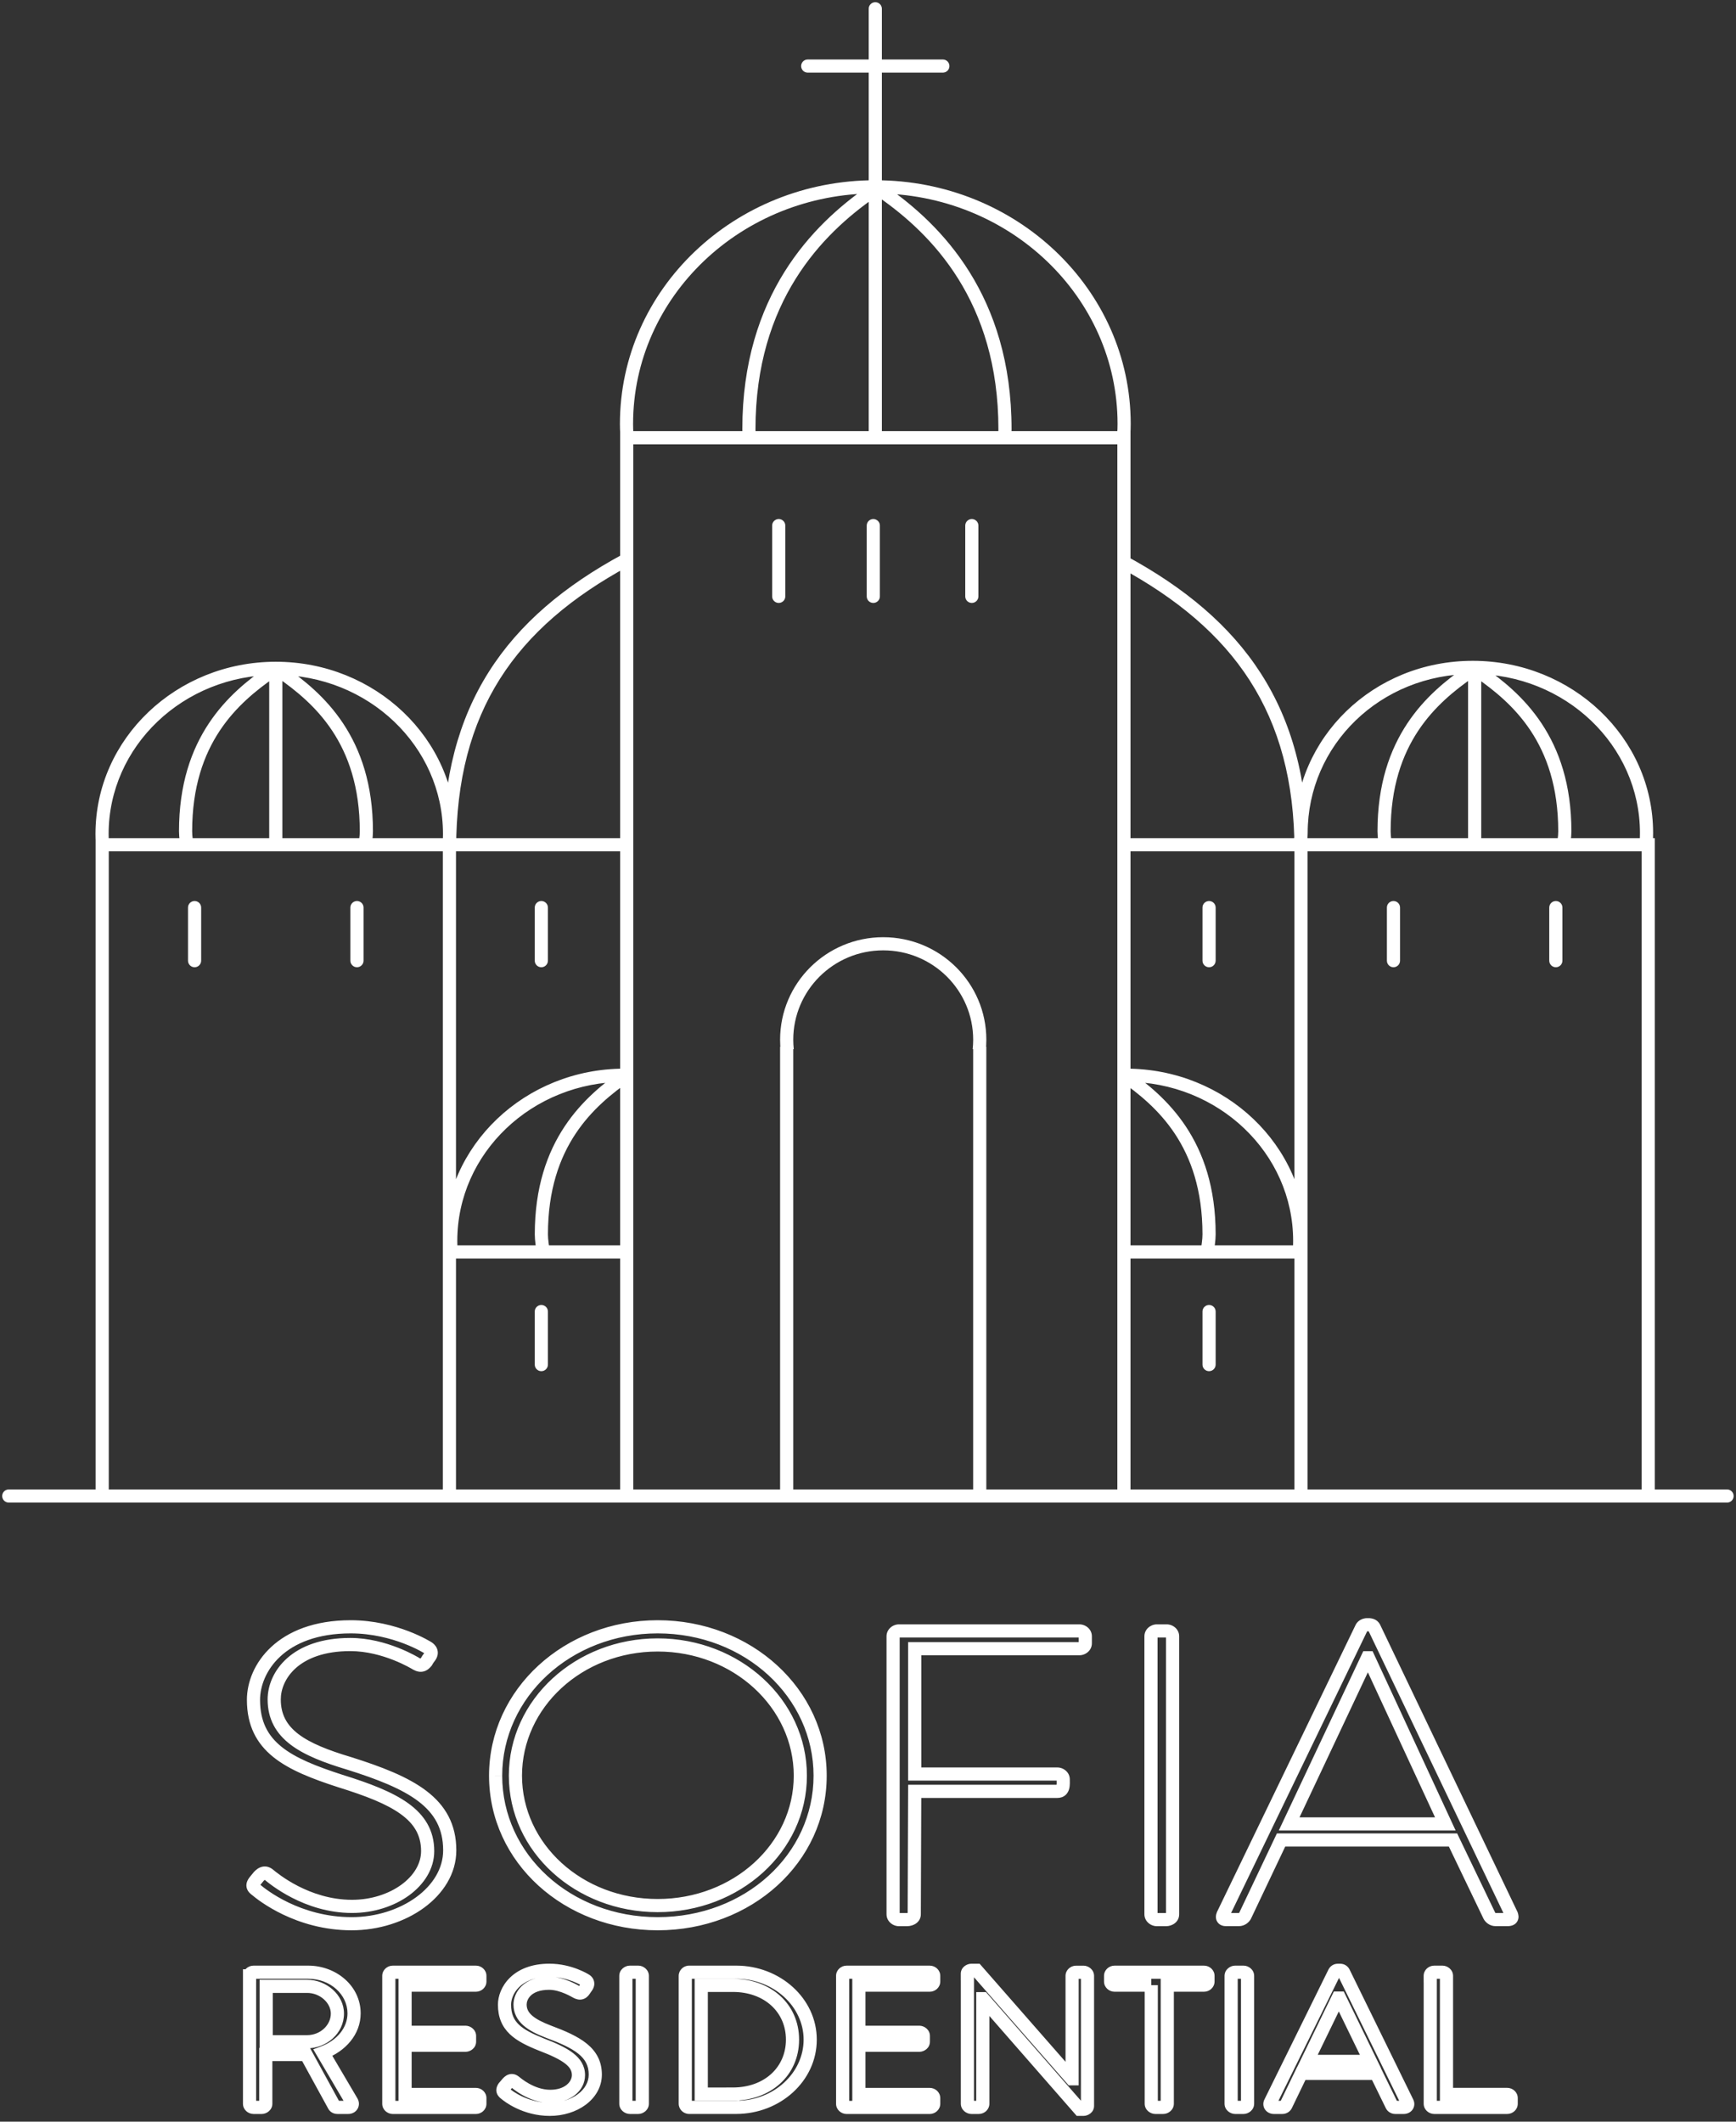 <svg xmlns="http://www.w3.org/2000/svg" width="198" height="242" viewBox="0 0 198 242" fill="none"><rect x="0" y="0" width="198" height="242" fill="#333333" stroke="none"/><path d="M128.19 49.93H128.941V49.179H128.19V49.93ZM71.482 49.93V49.179H70.731V49.93H71.482ZM89.568 59.951C89.568 59.536 89.232 59.2 88.818 59.2C88.404 59.2 88.068 59.536 88.068 59.951H89.568ZM88.068 68.023C88.068 68.437 88.404 68.773 88.818 68.773C89.232 68.773 89.568 68.437 89.568 68.023H88.068ZM100.355 59.951C100.355 59.536 100.019 59.2 99.605 59.2C99.19 59.2 98.854 59.536 98.854 59.951H100.355ZM98.854 68.023C98.854 68.437 99.19 68.773 99.605 68.773C100.019 68.773 100.355 68.437 100.355 68.023H98.854ZM111.591 59.951C111.591 59.536 111.255 59.2 110.841 59.2C110.427 59.2 110.091 59.536 110.091 59.951H111.591ZM110.091 68.023C110.091 68.437 110.427 68.773 110.841 68.773C111.255 68.773 111.591 68.437 111.591 68.023H110.091ZM100.582 1C100.582 0.586 100.246 0.25 99.831 0.25C99.417 0.25 99.081 0.586 99.081 1H100.582ZM99.081 49.425C99.081 49.839 99.417 50.175 99.831 50.175C100.246 50.175 100.582 49.839 100.582 49.425H99.081ZM107.536 8.286C107.951 8.286 108.287 7.95 108.287 7.536C108.287 7.121 107.951 6.785 107.536 6.785V8.286ZM92.124 6.785C91.71 6.785 91.374 7.121 91.374 7.536C91.374 7.95 91.71 8.286 92.124 8.286V6.785ZM1 169.885C0.586 169.885 0.25 170.221 0.25 170.636C0.25 171.05 0.586 171.386 1 171.386V169.885ZM196.98 171.386C197.395 171.386 197.731 171.05 197.731 170.636C197.731 170.221 197.395 169.885 196.98 169.885V171.386ZM32.205 76.299C32.205 75.884 31.869 75.548 31.454 75.548C31.04 75.548 30.704 75.884 30.704 76.299H32.205ZM30.704 95.863C30.704 96.278 31.04 96.614 31.454 96.614C31.869 96.614 32.205 96.278 32.205 95.863H30.704ZM22.944 103.519C22.944 103.105 22.608 102.769 22.193 102.769C21.779 102.769 21.443 103.105 21.443 103.519H22.944ZM21.443 109.573C21.443 109.988 21.779 110.324 22.193 110.324C22.608 110.324 22.944 109.988 22.944 109.573H21.443ZM41.464 103.519C41.464 103.105 41.128 102.769 40.714 102.769C40.299 102.769 39.963 103.105 39.963 103.519H41.464ZM39.963 109.573C39.963 109.988 40.299 110.324 40.714 110.324C41.128 110.324 41.464 109.988 41.464 109.573H39.963ZM51.259 96.348H52.009V95.598H51.259V96.348ZM11.655 96.348V95.598H10.904V96.348H11.655ZM62.492 149.595C62.492 149.181 62.156 148.845 61.742 148.845C61.327 148.845 60.991 149.181 60.991 149.595H62.492ZM60.991 155.646C60.991 156.06 61.327 156.396 61.742 156.396C62.156 156.396 62.492 156.06 62.492 155.646H60.991ZM62.492 103.519C62.492 103.105 62.156 102.769 61.742 102.769C61.327 102.769 60.991 103.105 60.991 103.519H62.492ZM60.991 109.573C60.991 109.988 61.327 110.324 61.742 110.324C62.156 110.324 62.492 109.988 62.492 109.573H60.991ZM168.943 76.299C168.943 75.884 168.607 75.548 168.192 75.548C167.778 75.548 167.442 75.884 167.442 76.299H168.943ZM167.442 95.863C167.442 96.278 167.778 96.614 168.192 96.614C168.607 96.614 168.943 96.278 168.943 95.863H167.442ZM178.202 103.519C178.202 103.105 177.866 102.769 177.452 102.769C177.037 102.769 176.701 103.105 176.701 103.519H178.202ZM176.701 109.573C176.701 109.988 177.037 110.324 177.452 110.324C177.866 110.324 178.202 109.988 178.202 109.573H176.701ZM159.683 103.519C159.683 103.105 159.347 102.769 158.933 102.769C158.518 102.769 158.183 103.105 158.183 103.519H159.683ZM158.183 109.573C158.183 109.988 158.518 110.324 158.933 110.324C159.347 110.324 159.683 109.988 159.683 109.573H158.183ZM148.387 96.348V95.598H147.636V96.348H148.387ZM187.991 96.348H188.741V95.598H187.991V96.348ZM138.651 149.595C138.651 149.181 138.315 148.845 137.901 148.845C137.486 148.845 137.15 149.181 137.15 149.595H138.651ZM137.15 155.646C137.15 156.06 137.486 156.396 137.901 156.396C138.315 156.396 138.651 156.06 138.651 155.646H137.15ZM138.651 103.519C138.651 103.105 138.315 102.769 137.901 102.769C137.486 102.769 137.15 103.105 137.15 103.519H138.651ZM137.15 109.573C137.15 109.988 137.486 110.324 137.901 110.324C138.315 110.324 138.651 109.988 138.651 109.573H137.15ZM29.065 214.575L28.484 214.1L28.475 214.111L29.065 214.575ZM29.526 214.011L28.985 213.491L28.965 213.513L28.946 213.536L29.526 214.011ZM30.656 213.822L31.132 213.243L31.124 213.236L30.656 213.822ZM38.82 203.145L38.588 203.858L38.597 203.861L38.82 203.145ZM48.826 187.953L49.249 187.333L49.24 187.327L49.23 187.321L48.826 187.953ZM49.032 188.94L49.614 189.413L49.633 189.39L49.649 189.366L49.032 188.94ZM48.623 189.551L49.203 190.028L49.25 189.971L49.285 189.906L48.623 189.551ZM47.494 189.785L47.106 190.428L47.118 190.435L47.13 190.441L47.494 189.785ZM39.795 201.123L40.02 200.407L40.01 200.404L39.795 201.123ZM29.219 215.562L29.703 214.989L29.688 214.976L29.673 214.964L29.219 215.562ZM56.528 202.533L55.778 202.532V202.533H56.528ZM58.787 202.533H58.036V202.533L58.787 202.533ZM104.327 188.048V187.298H103.577V188.048H104.327ZM104.327 202.346H103.577V203.096H104.327V202.346ZM104.327 204.323V203.572H103.58L103.577 204.32L104.327 204.323ZM104.275 218.339L103.524 218.336V218.339H104.275ZM139.49 218.384L138.814 218.058L138.804 218.079L138.795 218.101L139.49 218.384ZM155.3 185.646L154.639 185.291L154.631 185.305L154.624 185.319L155.3 185.646ZM156.737 185.646L157.414 185.322L157.405 185.304L157.396 185.286L156.737 185.646ZM172.393 218.384L173.099 218.13L173.087 218.094L173.07 218.06L172.393 218.384ZM169.88 218.525L169.203 218.85L169.21 218.865L169.218 218.879L169.88 218.525ZM165.723 209.868L166.399 209.544L166.195 209.118H165.723V209.868ZM146.112 209.868V209.118H145.637L145.434 209.547L146.112 209.868ZM142.004 218.525L142.665 218.879L142.674 218.863L142.681 218.847L142.004 218.525ZM139.85 218.948V218.197L139.843 218.197L139.85 218.948ZM164.848 208.036V208.786H166.023L165.529 207.721L164.848 208.036ZM156.069 189.08L156.75 188.765L156.549 188.33H156.069V189.08ZM155.968 189.08V188.33H155.492L155.289 188.76L155.968 189.08ZM147.035 208.036L146.356 207.716L145.852 208.786H147.035V208.036ZM28.465 225.369V226.12H29.215V225.369H28.465ZM36.828 234.136L36.567 233.432L35.726 233.743L36.181 234.516L36.828 234.136ZM40.122 239.729L39.475 240.11L39.476 240.111L40.122 239.729ZM38.103 240.169L38.774 239.831L38.768 239.82L38.762 239.808L38.103 240.169ZM34.907 234.335L35.565 233.974L35.351 233.585H34.907V234.335ZM30.315 234.335V233.585H29.564V234.335H30.315ZM28.461 225.369V224.619H27.711V225.369H28.461ZM30.36 226.562V225.812H29.609V226.562H30.36ZM30.36 232.881H29.609V233.631H30.36V232.881ZM46.2 226.428V225.678H45.45V226.428H46.2ZM46.2 231.801H45.45V232.552H46.2V231.801ZM46.2 233.28V232.529H45.45V233.28H46.2ZM46.2 238.894H45.45V239.644H46.2V238.894ZM57.493 238.054L56.941 237.547L56.905 237.585L56.875 237.629L57.493 238.054ZM57.853 237.635L58.413 238.136L58.42 238.127L58.428 238.118L57.853 237.635ZM58.694 237.436L58.231 238.027L58.235 238.029L58.694 237.436ZM61.77 233.207L61.492 233.904L61.503 233.908L61.77 233.207ZM66.768 225.854L66.363 226.485L66.407 226.514L66.455 226.536L66.768 225.854ZM66.91 226.603L67.512 227.052L67.52 227.041L67.528 227.029L66.91 226.603ZM66.621 227.023L66.015 226.581L66.008 226.591L66.621 227.023ZM65.781 227.222L65.43 227.885L65.439 227.89L65.781 227.222ZM62.562 231.736L62.294 232.437L62.3 232.439L62.562 231.736ZM57.632 238.804L58.115 238.229L58.109 238.225L57.632 238.804ZM83.587 238.849V238.098H82.837V238.849H83.587ZM79.982 226.452V225.702H79.231V226.452H79.982ZM79.982 238.852H79.231V239.603H79.982V238.852ZM83.587 238.852V239.603H84.338V238.852H83.587ZM97.96 226.428V225.678H97.21V226.428H97.96ZM97.96 231.801H97.21V232.552H97.96V231.801ZM97.96 233.28V232.529H97.21V233.28H97.96ZM97.96 238.894H97.21V239.644H97.96V238.894ZM110.333 225.129H109.583V225.879H110.333V225.129ZM111.391 224.734L111.956 224.239L111.732 223.983H111.391V224.734ZM122.23 237.11L121.666 237.604L121.89 237.86H122.23V237.11ZM122.279 237.11V237.86H123.029V237.11H122.279ZM123.146 240.589L122.581 241.083L122.805 241.339H123.146V240.589ZM112.115 227.969L112.68 227.475L112.456 227.218H112.115V227.969ZM112.093 227.969V227.218H111.342V227.969H112.093ZM110.337 225.129H111.087V224.379H110.337V225.129ZM133.134 226.428V225.678H132.384V226.428H133.134ZM131.307 226.428V225.678H130.557V226.428H131.307ZM144.889 239.795L145.557 240.137L145.562 240.126L144.889 239.795ZM152.194 224.974L151.535 224.615L151.527 224.628L151.52 224.642L152.194 224.974ZM153.252 224.974L153.925 224.644L153.918 224.629L153.91 224.615L153.252 224.974ZM160.511 239.795L159.837 240.125L159.844 240.137L160.511 239.795ZM158.733 240.125L159.422 239.828L159.415 239.811L159.407 239.795L158.733 240.125ZM156.955 236.491L157.629 236.161L157.423 235.741H156.955V236.491ZM148.423 236.491V235.741H147.952L147.747 236.164L148.423 236.491ZM146.667 240.125L145.991 239.798L145.986 239.809L145.981 239.821L146.667 240.125ZM156.302 235.126V235.876H157.506L156.975 234.795L156.302 235.126ZM152.794 227.903L153.467 227.573L153.261 227.153H152.794V227.903ZM152.602 227.903V227.153H152.133L151.928 227.575L152.602 227.903ZM149.095 235.126L148.42 234.798L147.896 235.876H149.095V235.126ZM163.126 225.369H162.375V226.12H163.126V225.369ZM164.979 238.89H164.229V239.64H164.979V238.89ZM163.129 225.369H163.88V224.619H163.129V225.369ZM127.44 130.443V171.219H128.941V130.443H127.44ZM128.941 171.219V49.93H127.44V171.219H128.941ZM128.19 49.179H71.482V50.68H128.19V49.179ZM70.731 49.93V170.868H72.232V49.93H70.731ZM88.068 59.951V68.023H89.568V59.951H88.068ZM98.854 59.951V68.023H100.355V59.951H98.854ZM110.091 59.951V68.023H111.591V59.951H110.091ZM99.081 1V49.425H100.582V1H99.081ZM128.798 50.596C128.896 49.684 128.963 49.37 128.963 48.356H127.463C127.463 49.267 127.409 49.476 127.306 50.434L128.798 50.596ZM128.963 48.356C128.963 32.971 115.889 20.557 99.834 20.557V22.058C115.129 22.058 127.463 33.867 127.463 48.356H128.963ZM99.834 20.557C83.783 20.557 70.705 32.971 70.705 48.356H72.206C72.206 33.867 84.543 22.058 99.834 22.058V20.557ZM70.705 48.356C70.705 49.37 70.768 49.679 70.871 50.599L72.362 50.431C72.255 49.48 72.206 49.267 72.206 48.356H70.705ZM100.25 22.518C106.214 26.67 113.874 34.343 113.874 48.954H115.374C115.374 33.691 107.322 25.612 101.107 21.286L100.25 22.518ZM113.874 48.954C113.874 49.177 113.862 49.279 113.854 49.324C113.85 49.346 113.851 49.343 113.84 49.366C113.818 49.412 113.757 49.529 113.705 49.7C113.655 49.864 113.617 50.061 113.589 50.325L115.081 50.486C115.103 50.279 115.127 50.181 115.141 50.136C115.153 50.096 115.157 50.091 115.195 50.011C115.244 49.909 115.297 49.78 115.332 49.586C115.362 49.416 115.374 49.213 115.374 48.954H113.874ZM107.536 6.785H92.124V8.286H107.536V6.785ZM90.475 170.635V119.385H88.974V170.635H90.475ZM110.994 119.385V170.635H112.495V119.385H110.994ZM112.43 119.83C112.474 119.427 112.498 119.015 112.498 118.597H110.997C110.997 118.957 110.976 119.314 110.938 119.667L112.43 119.83ZM112.498 118.597C112.498 112.132 107.228 106.897 100.736 106.897V108.398C106.407 108.398 110.997 112.968 110.997 118.597H112.498ZM100.736 106.897C94.244 106.897 88.974 112.132 88.974 118.597H90.475C90.475 112.968 95.064 108.398 100.736 108.398V106.897ZM88.974 118.597C88.974 119.015 88.998 119.427 89.042 119.83L90.534 119.667C90.495 119.314 90.475 118.957 90.475 118.597H88.974ZM1 171.386H196.98V169.885H1V171.386ZM30.704 76.299V95.863H32.205V76.299H30.704ZM21.443 103.519V109.573H22.944V103.519H21.443ZM39.963 103.519V109.573H41.464V103.519H39.963ZM51.908 97.188C51.981 96.512 52.025 95.821 52.025 95.12H50.524C50.524 95.759 50.484 96.395 50.416 97.025L51.908 97.188ZM52.025 95.12C52.025 84.238 42.781 75.479 31.457 75.479V76.979C42.021 76.979 50.524 85.134 50.524 95.12H52.025ZM31.457 75.479C20.133 75.479 10.89 84.238 10.89 95.12H12.39C12.39 85.134 20.893 76.979 31.457 76.979V75.479ZM10.89 95.12C10.89 95.821 10.933 96.512 11.007 97.188L12.498 97.025C12.43 96.395 12.39 95.759 12.39 95.12H10.89ZM30.477 76.027C28.322 77.527 25.797 79.527 23.817 82.513C21.829 85.509 20.416 89.457 20.416 94.815H21.916C21.916 89.742 23.248 86.084 25.067 83.342C26.894 80.589 29.239 78.718 31.335 77.258L30.477 76.027ZM20.416 94.815C20.416 95.538 20.561 96.336 20.623 96.904L22.115 96.741C22.034 96.003 21.916 95.433 21.916 94.815H20.416ZM31.618 77.258C33.714 78.718 36.059 80.589 37.885 83.342C39.704 86.084 41.036 89.742 41.036 94.815H42.536C42.536 89.457 41.123 85.509 39.136 82.513C37.155 79.527 34.63 77.527 32.475 76.027L31.618 77.258ZM41.036 94.815C41.036 95.433 40.918 96.003 40.838 96.741L42.33 96.904C42.391 96.336 42.536 95.538 42.536 94.815H41.036ZM52.009 170.863V96.348H50.508V170.863H52.009ZM51.259 95.598H11.655V97.099H51.259V95.598ZM10.904 96.348V170.863H12.405V96.348H10.904ZM50.813 143.549H71.486V142.048H50.813V143.549ZM49.461 97.1H71.484V95.599H49.461V97.1ZM71.023 63.225C64.356 66.835 59.217 71.15 55.751 76.632C52.282 82.118 50.524 88.714 50.524 96.823H52.025C52.025 88.939 53.73 82.635 57.019 77.434C60.311 72.229 65.225 68.072 71.738 64.545L71.023 63.225ZM71.385 121.892C71.373 121.892 71.359 121.892 71.33 121.891C71.304 121.89 71.266 121.889 71.224 121.889V123.39C71.238 123.39 71.254 123.39 71.281 123.391C71.306 123.392 71.344 123.393 71.385 123.393V121.892ZM71.224 121.889C59.899 121.889 50.656 130.648 50.656 141.53H52.157C52.157 131.544 60.66 123.39 71.224 123.39V121.889ZM50.656 141.53C50.656 142.231 50.699 142.922 50.773 143.599L52.265 143.436C52.196 142.806 52.157 142.17 52.157 141.53H50.656ZM71.057 122.001C68.902 123.501 66.377 125.501 64.397 128.486C62.408 131.483 60.995 135.431 60.995 140.789H62.496C62.496 135.716 63.828 132.058 65.647 129.316C67.474 126.563 69.818 124.692 71.914 123.232L71.057 122.001ZM60.995 140.789C60.995 141.512 61.141 142.31 61.203 142.878L62.694 142.715C62.614 141.977 62.496 141.407 62.496 140.789H60.995ZM60.991 149.595V155.646H62.492V149.595H60.991ZM60.991 103.519V109.573H62.492V103.519H60.991ZM167.442 76.299V95.863H168.943V76.299H167.442ZM176.701 103.519V109.573H178.202V103.519H176.701ZM158.183 103.519V109.573H159.683V103.519H158.183ZM149.016 96.919C148.991 96.687 149.012 96.43 149.052 96.097C149.09 95.791 149.148 95.393 149.148 95H147.647C147.647 95.277 147.607 95.553 147.562 95.916C147.521 96.253 147.478 96.662 147.524 97.082L149.016 96.919ZM149.148 95C149.148 85.003 157.422 76.873 167.979 76.873V75.373C156.639 75.373 147.647 84.129 147.647 95H149.148ZM167.979 76.873C178.543 76.873 187.045 85.028 187.045 95.014H188.546C188.546 84.132 179.303 75.373 167.979 75.373V76.873ZM187.045 95.014C187.045 95.653 187.006 96.289 186.937 96.923L188.429 97.085C188.503 96.406 188.546 95.715 188.546 95.014H187.045ZM168.307 77.258C170.403 78.718 172.748 80.589 174.575 83.342C176.394 86.084 177.725 89.742 177.725 94.815H179.226C179.226 89.457 177.813 85.509 175.825 82.513C173.845 79.527 171.32 77.527 169.165 76.027L168.307 77.258ZM177.725 94.815C177.725 95.433 177.608 96.003 177.527 96.741L179.019 96.904C179.081 96.336 179.226 95.538 179.226 94.815H177.725ZM167.171 76.027C165.016 77.527 162.491 79.527 160.511 82.513C158.523 85.509 157.11 89.457 157.11 94.815H158.61C158.61 89.742 159.942 86.084 161.761 83.342C163.588 80.589 165.933 78.718 168.029 77.258L167.171 76.027ZM157.11 94.815C157.11 95.538 157.255 96.336 157.317 96.904L158.809 96.741C158.728 96.003 158.61 95.433 158.61 94.815H157.11ZM149.137 170.863V96.348H147.636V170.863H149.137ZM148.387 97.099H187.991V95.598H148.387V97.099ZM187.241 96.348V170.863H188.741V96.348H187.241ZM148.856 142.048H128.161V143.549H148.856V142.048ZM150.184 95.599H128.161V97.1H150.184V95.599ZM127.714 64.724C134.229 68.251 139.198 72.41 142.542 77.617C145.884 82.819 147.641 89.122 147.641 97.001H149.141C149.141 88.888 147.329 82.291 143.805 76.806C140.285 71.326 135.094 67.013 128.428 63.404L127.714 64.724ZM128.262 123.393C128.302 123.393 128.341 123.392 128.365 123.391C128.393 123.39 128.409 123.39 128.423 123.39V121.889C128.381 121.889 128.342 121.89 128.317 121.891C128.288 121.892 128.274 121.892 128.262 121.892V123.393ZM128.423 123.39C138.987 123.39 147.49 131.544 147.49 141.53H148.991C148.991 130.648 139.747 121.889 128.423 121.889V123.39ZM147.49 141.53C147.49 142.17 147.45 142.806 147.382 143.436L148.874 143.599C148.947 142.922 148.991 142.231 148.991 141.53H147.49ZM127.732 123.232C129.828 124.692 132.173 126.563 133.999 129.316C135.818 132.058 137.15 135.716 137.15 140.789H138.651C138.651 135.431 137.238 131.483 135.25 128.486C133.269 125.501 130.744 123.501 128.589 122.001L127.732 123.232ZM137.15 140.789C137.15 141.407 137.032 141.977 136.952 142.715L138.444 142.878C138.506 142.31 138.651 141.512 138.651 140.789H137.15ZM137.15 149.595V155.646H138.651V149.595H137.15ZM137.15 103.519V109.573H138.651V103.519H137.15ZM29.645 215.051L30.107 214.487L28.946 213.536L28.484 214.1L29.645 215.051ZM30.067 214.531C30.133 214.463 30.183 214.422 30.216 214.399C30.25 214.377 30.255 214.38 30.236 214.385C30.21 214.39 30.179 214.39 30.154 214.383C30.134 214.377 30.145 214.375 30.187 214.408L31.124 213.236C30.78 212.961 30.361 212.819 29.907 212.921C29.506 213.01 29.201 213.267 28.985 213.491L30.067 214.531ZM30.179 214.402C30.702 214.832 34.68 218.193 40.151 218.193V216.692C35.253 216.692 31.637 213.658 31.132 213.243L30.179 214.402ZM40.151 218.193C42.634 218.193 44.948 217.431 46.658 216.185C48.364 214.941 49.527 213.162 49.527 211.141H48.026C48.026 212.55 47.213 213.923 45.774 214.972C44.339 216.018 42.34 216.692 40.151 216.692V218.193ZM49.527 211.141C49.527 208.763 48.436 207.035 46.565 205.687C44.743 204.374 42.147 203.392 39.042 202.428L38.597 203.861C41.701 204.825 44.084 205.749 45.688 206.905C47.244 208.026 48.026 209.332 48.026 211.141H49.527ZM39.051 202.431C36.069 201.465 33.717 200.535 32.104 199.233C30.548 197.976 29.661 196.357 29.661 193.88H28.161C28.161 196.81 29.252 198.859 31.161 200.401C33.014 201.897 35.616 202.896 38.588 203.858L39.051 202.431ZM29.661 193.88C29.661 190.82 32.351 186.304 39.998 186.304V184.803C31.632 184.803 28.161 189.885 28.161 193.88H29.661ZM39.998 186.304C42.422 186.304 44.536 186.877 46.049 187.454C46.804 187.742 47.405 188.03 47.813 188.243C48.017 188.35 48.173 188.438 48.276 188.498C48.328 188.528 48.366 188.551 48.39 188.566C48.403 188.573 48.411 188.579 48.416 188.582C48.419 188.583 48.421 188.585 48.421 188.585C48.422 188.585 48.422 188.585 48.422 188.585C48.422 188.585 48.422 188.585 48.422 188.585C48.422 188.585 48.422 188.585 48.421 188.585C48.421 188.585 48.421 188.585 48.826 187.953C49.23 187.321 49.23 187.321 49.23 187.321C49.23 187.321 49.23 187.32 49.229 187.32C49.229 187.32 49.228 187.32 49.228 187.32C49.227 187.319 49.226 187.318 49.224 187.317C49.222 187.315 49.218 187.313 49.213 187.31C49.204 187.304 49.191 187.296 49.174 187.286C49.141 187.266 49.094 187.237 49.033 187.202C48.911 187.131 48.735 187.031 48.508 186.913C48.055 186.676 47.401 186.364 46.584 186.052C44.953 185.43 42.653 184.803 39.998 184.803V186.304ZM48.403 188.572C48.426 188.589 48.444 188.604 48.456 188.616C48.461 188.621 48.462 188.623 48.461 188.621C48.46 188.62 48.455 188.613 48.45 188.601C48.444 188.588 48.439 188.571 48.436 188.55C48.433 188.529 48.433 188.509 48.435 188.493C48.439 188.458 48.449 188.463 48.415 188.513L49.649 189.366C49.956 188.922 50.013 188.44 49.83 188.011C49.675 187.648 49.391 187.43 49.249 187.333L48.403 188.572ZM48.45 188.466C48.266 188.692 48.085 188.966 47.962 189.197L49.285 189.906C49.363 189.759 49.491 189.565 49.614 189.413L48.45 188.466ZM48.043 189.075C47.988 189.142 47.951 189.176 47.931 189.192C47.913 189.205 47.919 189.197 47.945 189.19C47.973 189.183 47.992 189.186 47.988 189.185C47.978 189.184 47.937 189.173 47.858 189.129L47.13 190.441C47.486 190.639 47.895 190.755 48.327 190.642C48.735 190.534 49.014 190.258 49.203 190.028L48.043 189.075ZM47.882 189.143C47.72 189.045 44.124 186.824 39.949 186.824V188.325C43.675 188.325 46.96 190.339 47.106 190.428L47.882 189.143ZM39.949 186.824C36.648 186.824 34.289 187.761 32.745 189.137C31.206 190.508 30.524 192.276 30.524 193.832H32.025C32.025 192.706 32.523 191.345 33.743 190.258C34.957 189.176 36.935 188.325 39.949 188.325V186.824ZM30.524 193.832C30.524 196.091 31.489 197.736 33.136 198.991C34.734 200.209 36.979 201.063 39.58 201.842L40.01 200.404C37.426 199.63 35.411 198.837 34.045 197.797C32.728 196.794 32.025 195.571 32.025 193.832H30.524ZM39.57 201.839C43.084 202.944 45.845 204.03 47.726 205.465C49.555 206.861 50.544 208.578 50.544 211.048H52.045C52.045 208.063 50.799 205.922 48.636 204.272C46.526 202.662 43.536 201.513 40.02 200.407L39.57 201.839ZM50.544 211.048C50.544 213.097 49.394 214.986 47.47 216.391C45.548 217.796 42.907 218.669 40.103 218.669V220.17C43.203 220.17 46.159 219.208 48.356 217.603C50.552 215.998 52.045 213.702 52.045 211.048H50.544ZM40.103 218.669C34.259 218.669 30.322 215.511 29.703 214.989L28.735 216.135C29.451 216.74 33.73 220.17 40.103 220.17V218.669ZM29.673 214.964C29.637 214.938 29.61 214.917 29.588 214.898C29.566 214.879 29.553 214.867 29.547 214.861C29.532 214.845 29.562 214.871 29.584 214.937C29.596 214.972 29.603 215.009 29.603 215.047C29.603 215.084 29.598 215.112 29.593 215.126C29.589 215.139 29.588 215.139 29.597 215.123C29.605 215.107 29.623 215.079 29.654 215.04L28.475 214.111C28.201 214.459 27.994 214.913 28.162 215.414C28.297 215.82 28.641 216.066 28.765 216.159L29.673 214.964ZM75.01 186.304C84.975 186.304 92.79 193.6 92.79 202.533H94.29C94.29 192.653 85.68 184.803 75.01 184.803V186.304ZM92.79 202.533C92.79 211.507 84.981 218.669 75.01 218.669V220.17C85.673 220.17 94.29 212.467 94.29 202.533H92.79ZM75.01 218.669C65.092 218.669 57.279 211.508 57.279 202.533H55.778C55.778 212.465 64.398 220.17 75.01 220.17V218.669ZM57.279 202.533C57.282 193.599 65.099 186.304 75.01 186.304V184.803C64.39 184.803 55.782 192.655 55.778 202.532L57.279 202.533ZM75.01 218.1C84.337 218.1 92.032 211.247 92.032 202.533H90.531C90.531 210.285 83.647 216.599 75.01 216.599V218.1ZM92.032 202.533C92.032 193.828 84.343 186.872 75.01 186.872V188.373C83.64 188.373 90.531 194.777 90.531 202.533H92.032ZM75.01 186.872C65.674 186.872 58.036 193.831 58.036 202.533H59.537C59.537 194.775 66.382 188.373 75.01 188.373V186.872ZM58.036 202.533C58.04 211.244 65.68 218.1 75.01 218.1V216.599C66.376 216.599 59.541 210.288 59.537 202.532L58.036 202.533ZM102.613 186.635C102.613 186.71 102.578 186.749 102.568 186.759C102.558 186.768 102.546 186.774 102.53 186.774V185.273C101.819 185.273 101.112 185.83 101.112 186.635H102.613ZM102.53 186.774H123.116V185.273H102.53V186.774ZM123.116 186.774C123.101 186.774 123.089 186.768 123.078 186.759C123.068 186.749 123.034 186.71 123.034 186.635H124.535C124.535 185.83 123.828 185.273 123.116 185.273V186.774ZM123.034 186.635V187.436H124.535V186.635H123.034ZM123.034 187.436C123.034 187.362 123.068 187.322 123.078 187.313C123.089 187.303 123.101 187.298 123.116 187.298V188.799C123.828 188.799 124.535 188.241 124.535 187.436H123.034ZM123.116 187.298H104.327V188.799H123.116V187.298ZM103.577 188.048V202.346H105.078V188.048H103.577ZM104.327 203.096H120.599V201.596H104.327V203.096ZM120.599 203.096C120.584 203.096 120.572 203.091 120.561 203.081C120.551 203.072 120.516 203.032 120.516 202.958H122.017C122.017 202.153 121.31 201.596 120.599 201.596V203.096ZM120.516 202.958C120.516 203.031 120.518 203.112 120.519 203.179C120.521 203.25 120.521 203.315 120.52 203.378C120.518 203.509 120.508 203.595 120.494 203.649C120.481 203.701 120.478 203.667 120.53 203.621C120.595 203.564 120.646 203.572 120.599 203.572V205.073C120.937 205.073 121.263 204.976 121.525 204.744C121.775 204.523 121.891 204.245 121.948 204.021C122.05 203.624 122.017 203.123 122.017 202.958H120.516ZM120.599 203.572H104.327V205.073H120.599V203.572ZM103.577 204.32L103.524 218.336L105.025 218.342L105.078 204.326L103.577 204.32ZM103.524 218.339C103.524 218.303 103.533 218.266 103.549 218.235C103.565 218.204 103.582 218.187 103.591 218.18C103.608 218.167 103.577 218.2 103.453 218.2V219.701C104.208 219.701 105.025 219.237 105.025 218.339H103.524ZM103.453 218.2H102.53V219.701H103.453V218.2ZM102.53 218.2C102.546 218.2 102.558 218.205 102.568 218.215C102.578 218.225 102.613 218.264 102.613 218.339H101.112C101.112 219.144 101.819 219.701 102.53 219.701V218.2ZM102.613 218.339V186.635H101.112V218.339H102.613ZM132.026 186.635C132.026 186.71 131.992 186.749 131.982 186.759C131.971 186.768 131.959 186.774 131.944 186.774V185.273C131.232 185.273 130.526 185.83 130.526 186.635H132.026ZM131.944 186.774H133.073V185.273H131.944V186.774ZM133.073 186.774C133.058 186.774 133.046 186.768 133.035 186.759C133.025 186.749 132.991 186.71 132.991 186.635H134.491C134.491 185.83 133.785 185.273 133.073 185.273V186.774ZM132.991 186.635V218.339H134.491V186.635H132.991ZM132.991 218.339C132.991 218.308 132.999 218.274 133.015 218.243C133.03 218.215 133.046 218.2 133.052 218.195C133.058 218.191 133.057 218.193 133.048 218.196C133.039 218.199 133.029 218.2 133.021 218.2V219.701C133.617 219.701 134.491 219.286 134.491 218.339H132.991ZM133.021 218.2H131.944V219.701H133.021V218.2ZM131.944 218.2C131.959 218.2 131.971 218.206 131.982 218.215C131.992 218.225 132.026 218.264 132.026 218.339H130.526C130.526 219.144 131.232 219.701 131.944 219.701V218.2ZM132.026 218.339V186.635H130.526V218.339H132.026ZM140.165 218.71L155.976 185.972L154.624 185.319L138.814 218.058L140.165 218.71ZM155.961 186C155.943 186.035 155.924 186.054 155.916 186.062C155.907 186.07 155.903 186.072 155.906 186.07C155.908 186.069 155.912 186.068 155.916 186.066C155.92 186.065 155.92 186.066 155.915 186.066V184.565C155.438 184.565 154.894 184.814 154.639 185.291L155.961 186ZM155.915 186.066H156.069V184.565H155.915V186.066ZM156.069 186.066C156.111 186.066 156.137 186.068 156.154 186.07C156.169 186.073 156.169 186.074 156.158 186.07C156.145 186.064 156.125 186.054 156.106 186.037C156.097 186.029 156.09 186.021 156.085 186.015C156.08 186.009 156.078 186.005 156.078 186.005L157.396 185.286C157.038 184.631 156.406 184.565 156.069 184.565V186.066ZM156.06 185.969L171.716 218.708L173.07 218.06L157.414 185.322L156.06 185.969ZM171.687 218.638C171.701 218.677 171.697 218.678 171.695 218.653C171.693 218.625 171.69 218.527 171.753 218.412C171.822 218.285 171.923 218.224 171.978 218.202C172.02 218.185 172.018 218.197 171.932 218.197V219.698C172.281 219.698 172.805 219.616 173.07 219.131C173.299 218.711 173.153 218.28 173.099 218.13L171.687 218.638ZM171.932 218.197H170.596V219.698H171.932V218.197ZM170.596 218.197C170.588 218.197 170.583 218.196 170.579 218.195C170.575 218.193 170.569 218.191 170.561 218.185C170.553 218.18 170.546 218.174 170.541 218.168C170.535 218.161 170.536 218.161 170.541 218.17L169.218 218.879C169.419 219.253 169.898 219.698 170.596 219.698V218.197ZM170.556 218.2L166.399 209.544L165.046 210.193L169.203 218.85L170.556 218.2ZM165.723 209.118H146.112V210.619H165.723V209.118ZM145.434 209.547L141.326 218.203L142.681 218.847L146.79 210.19L145.434 209.547ZM141.342 218.17C141.348 218.159 141.35 218.159 141.344 218.166C141.338 218.172 141.331 218.179 141.322 218.185C141.313 218.19 141.306 218.193 141.302 218.195C141.297 218.196 141.293 218.197 141.287 218.197V219.698C141.979 219.698 142.463 219.255 142.665 218.879L141.342 218.17ZM141.287 218.197H139.85V219.698H141.287V218.197ZM139.843 218.197C139.814 218.198 139.833 218.193 139.88 218.21C139.934 218.23 140.025 218.28 140.097 218.386C140.169 218.492 140.182 218.594 140.181 218.649C140.18 218.696 140.169 218.706 140.185 218.667L138.795 218.101C138.685 218.372 138.579 218.824 138.857 219.232C139.134 219.638 139.588 219.701 139.857 219.698L139.843 218.197ZM165.529 207.721L156.75 188.765L155.388 189.395L164.167 208.351L165.529 207.721ZM156.069 188.33H155.968V189.83H156.069V188.33ZM155.289 188.76L146.356 207.716L147.713 208.356L156.647 189.4L155.289 188.76ZM147.035 208.786H164.848V207.286H147.035V208.786ZM29.215 225.369C29.215 225.597 29.037 225.7 28.923 225.7V224.199C28.276 224.199 27.715 224.701 27.715 225.369H29.215ZM28.923 225.7H35.147V224.199H28.923V225.7ZM35.147 225.7C37.702 225.7 39.634 227.513 39.634 229.642H41.135C41.135 226.526 38.363 224.199 35.147 224.199V225.7ZM39.634 229.642C39.634 231.268 38.452 232.735 36.567 233.432L37.088 234.839C39.384 233.99 41.135 232.066 41.135 229.642H39.634ZM36.181 234.516L39.475 240.11L40.769 239.348L37.474 233.755L36.181 234.516ZM39.476 240.111C39.432 240.037 39.411 239.906 39.486 239.778C39.566 239.64 39.689 239.618 39.713 239.618V241.119C40.146 241.119 40.558 240.92 40.783 240.533C41.002 240.157 40.98 239.706 40.768 239.347L39.476 240.111ZM39.713 239.618H38.486V241.119H39.713V239.618ZM38.486 239.618C38.509 239.618 38.562 239.625 38.623 239.663C38.68 239.698 38.734 239.753 38.774 239.831L37.433 240.507C37.606 240.849 37.986 241.119 38.486 241.119V239.618ZM38.762 239.808L35.565 233.974L34.249 234.696L37.446 240.53L38.762 239.808ZM34.907 233.585H30.315V235.085H34.907V233.585ZM29.564 234.335V239.949H31.065V234.335H29.564ZM29.564 239.949C29.564 239.808 29.631 239.723 29.669 239.688C29.709 239.651 29.771 239.618 29.857 239.618V241.119C30.448 241.119 31.065 240.644 31.065 239.949H29.564ZM29.857 239.618H28.919V241.119H29.857V239.618ZM28.919 239.618C29.032 239.618 29.212 239.717 29.212 239.949H27.711C27.711 240.621 28.28 241.119 28.919 241.119V239.618ZM29.212 239.949V225.369H27.711V239.949H29.212ZM28.461 226.12H28.465V224.619H28.461V226.12ZM35.023 233.631C37.221 233.631 39.233 231.949 39.233 229.666H37.732C37.732 230.994 36.525 232.13 35.023 232.13V233.631ZM39.233 229.666C39.233 227.501 37.207 225.812 35.023 225.812V227.312C36.539 227.312 37.732 228.483 37.732 229.666H39.233ZM35.023 225.812H30.36V227.312H35.023V225.812ZM29.609 226.562V232.881H31.11V226.562H29.609ZM30.36 233.631H35.023V232.13H30.36V233.631ZM45.097 225.369C45.097 225.597 44.918 225.7 44.804 225.7V224.199C44.158 224.199 43.596 224.701 43.596 225.369H45.097ZM44.804 225.7H54.274V224.199H44.804V225.7ZM54.274 225.7C54.16 225.7 53.981 225.597 53.981 225.369H55.482C55.482 224.701 54.92 224.199 54.274 224.199V225.7ZM53.981 225.369V226.009H55.482V225.369H53.981ZM53.981 226.009C53.981 225.781 54.16 225.678 54.274 225.678V227.178C54.92 227.178 55.482 226.676 55.482 226.009H53.981ZM54.274 225.678H46.2V227.178H54.274V225.678ZM45.45 226.428V231.801H46.95V226.428H45.45ZM46.2 232.552H53.096V231.051H46.2V232.552ZM53.096 232.552C53.01 232.552 52.948 232.519 52.908 232.482C52.869 232.447 52.803 232.361 52.803 232.221H54.304C54.304 231.526 53.687 231.051 53.096 231.051V232.552ZM52.803 232.221V232.86H54.304V232.221H52.803ZM52.803 232.86C52.803 232.742 52.86 232.649 52.917 232.598C52.97 232.551 53.033 232.529 53.096 232.529V234.03C53.662 234.03 54.304 233.598 54.304 232.86H52.803ZM53.096 232.529H46.2V234.03H53.096V232.529ZM45.45 233.28V238.894H46.95V233.28H45.45ZM46.2 239.644H54.274V238.143H46.2V239.644ZM54.274 239.644C54.16 239.644 53.981 239.541 53.981 239.313H55.482C55.482 238.645 54.92 238.143 54.274 238.143V239.644ZM53.981 239.313V239.952H55.482V239.313H53.981ZM53.981 239.952C53.981 239.725 54.16 239.621 54.274 239.621V241.122C54.92 241.122 55.482 240.62 55.482 239.952H53.981ZM54.274 239.621H44.804V241.122H54.274V239.621ZM44.804 239.621C44.918 239.621 45.097 239.721 45.097 239.952H43.596C43.596 240.624 44.166 241.122 44.804 241.122V239.621ZM45.097 239.952V225.369H43.596V239.952H45.097ZM58.046 238.562C58.119 238.482 58.19 238.398 58.249 238.328C58.312 238.252 58.363 238.191 58.413 238.136L57.294 237.135C57.224 237.213 57.155 237.297 57.098 237.365C57.037 237.437 56.987 237.496 56.941 237.547L58.046 238.562ZM58.428 238.118C58.47 238.068 58.499 238.04 58.515 238.027C58.532 238.013 58.52 238.027 58.479 238.041C58.431 238.057 58.367 238.065 58.302 238.051C58.242 238.038 58.218 238.016 58.231 238.027L59.156 236.845C58.825 236.586 58.415 236.478 57.998 236.62C57.657 236.735 57.419 236.986 57.279 237.152L58.428 238.118ZM58.235 238.029C58.23 238.026 58.433 238.194 58.654 238.357C58.895 238.534 59.224 238.758 59.622 238.978C60.41 239.414 61.511 239.86 62.757 239.86V238.36C60.918 238.36 59.375 237.014 59.153 236.842L58.235 238.029ZM62.757 239.86C64.944 239.86 66.727 238.555 66.727 236.686H65.226C65.226 237.416 64.464 238.36 62.757 238.36V239.86ZM66.727 236.686C66.727 235.632 66.204 234.827 65.37 234.18C64.57 233.558 63.426 233.036 62.038 232.506L61.503 233.908C62.88 234.434 63.839 234.891 64.45 235.365C65.028 235.814 65.226 236.221 65.226 236.686H66.727ZM62.048 232.51C60.729 231.984 59.794 231.515 59.183 230.931C58.616 230.389 58.292 229.715 58.292 228.649H56.792C56.792 230.092 57.26 231.169 58.146 232.016C58.987 232.819 60.167 233.375 61.492 233.904L62.048 232.51ZM58.292 228.649C58.292 228.097 58.539 227.31 59.196 226.661C59.838 226.027 60.918 225.48 62.66 225.48V223.979C60.582 223.979 59.103 224.643 58.141 225.593C57.194 226.529 56.792 227.702 56.792 228.649H58.292ZM62.66 225.48C63.721 225.48 64.655 225.734 65.329 225.992C65.664 226.121 65.93 226.249 66.109 226.343C66.198 226.39 66.266 226.428 66.309 226.453C66.33 226.466 66.346 226.475 66.355 226.48C66.359 226.483 66.362 226.485 66.364 226.486C66.364 226.486 66.365 226.486 66.364 226.486C66.364 226.486 66.364 226.486 66.364 226.486C66.364 226.486 66.364 226.486 66.363 226.486C66.363 226.486 66.363 226.486 66.363 226.485C66.363 226.485 66.363 226.485 66.768 225.854C67.173 225.222 67.173 225.222 67.173 225.222C67.172 225.222 67.172 225.222 67.172 225.222C67.172 225.221 67.171 225.221 67.171 225.221C67.171 225.221 67.17 225.22 67.169 225.219C67.167 225.218 67.165 225.217 67.162 225.215C67.156 225.212 67.149 225.207 67.14 225.202C67.123 225.191 67.098 225.176 67.067 225.158C67.005 225.122 66.917 225.072 66.806 225.013C66.583 224.897 66.263 224.743 65.866 224.591C65.075 224.287 63.954 223.979 62.66 223.979V225.48ZM66.455 226.536C66.412 226.516 66.388 226.497 66.374 226.483C66.356 226.467 66.331 226.437 66.31 226.389C66.288 226.336 66.279 226.275 66.286 226.219C66.293 226.166 66.31 226.151 66.292 226.178L67.528 227.029C67.797 226.639 67.86 226.198 67.691 225.802C67.549 225.467 67.282 225.264 67.08 225.172L66.455 226.536ZM66.309 226.154C66.247 226.238 66.188 226.325 66.142 226.395C66.091 226.471 66.052 226.529 66.015 226.581L67.228 227.464C67.288 227.382 67.345 227.295 67.39 227.228C67.439 227.154 67.477 227.099 67.512 227.052L66.309 226.154ZM66.008 226.591C65.98 226.631 65.968 226.638 65.976 226.632C65.987 226.623 66.02 226.6 66.072 226.586C66.124 226.573 66.164 226.576 66.179 226.579C66.189 226.581 66.173 226.58 66.123 226.554L65.439 227.89C65.717 228.032 66.071 228.139 66.455 228.037C66.834 227.937 67.079 227.677 67.235 227.454L66.008 226.591ZM66.132 226.559C66.132 226.559 66.126 226.555 66.103 226.542C66.084 226.531 66.056 226.516 66.024 226.498C65.96 226.462 65.876 226.416 65.774 226.362C65.571 226.255 65.299 226.121 64.982 225.989C64.36 225.73 63.51 225.457 62.633 225.457V226.958C63.87 226.958 65.191 227.758 65.43 227.885L66.132 226.559ZM62.633 225.457C61.207 225.457 60.178 225.881 59.5 226.532C58.834 227.171 58.566 227.977 58.566 228.631H60.067C60.067 228.362 60.184 227.955 60.539 227.614C60.883 227.284 61.512 226.958 62.633 226.958V225.457ZM58.566 228.631C58.566 229.617 58.992 230.395 59.685 231.009C60.348 231.597 61.263 232.043 62.294 232.437L62.83 231.035C61.843 230.658 61.135 230.29 60.68 229.886C60.255 229.509 60.067 229.121 60.067 228.631H58.566ZM62.3 232.439C63.925 233.045 65.152 233.593 65.974 234.259C66.75 234.887 67.147 235.602 67.147 236.624H68.647C68.647 235.092 67.999 233.968 66.919 233.093C65.885 232.256 64.445 231.637 62.824 231.033L62.3 232.439ZM67.147 236.624C67.147 237.486 66.704 238.27 65.908 238.863C65.106 239.46 63.97 239.838 62.705 239.838V241.339C64.253 241.339 65.713 240.879 66.804 240.067C67.9 239.25 68.647 238.052 68.647 236.624H67.147ZM62.705 239.838C60.13 239.838 58.379 238.451 58.115 238.229L57.15 239.378C57.515 239.686 59.606 241.339 62.705 241.339V239.838ZM58.109 238.225C58.079 238.2 58.065 238.189 58.047 238.173C58.032 238.16 58.025 238.154 58.023 238.152C58.017 238.146 58.051 238.177 58.078 238.244C58.093 238.279 58.103 238.319 58.108 238.362C58.112 238.405 58.109 238.442 58.103 238.47C58.093 238.523 58.078 238.529 58.111 238.48L56.875 237.629C56.647 237.961 56.512 238.38 56.69 238.813C56.824 239.142 57.115 239.35 57.155 239.383L58.109 238.225ZM72.132 225.369C72.132 225.51 72.066 225.595 72.027 225.63C71.987 225.667 71.925 225.7 71.839 225.7V224.199C71.248 224.199 70.631 224.674 70.631 225.369H72.132ZM71.839 225.7H72.8V224.199H71.839V225.7ZM72.8 225.7C72.714 225.7 72.652 225.667 72.612 225.63C72.573 225.595 72.507 225.51 72.507 225.369H74.008C74.008 224.674 73.391 224.199 72.8 224.199V225.7ZM72.507 225.369V239.949H74.008V225.369H72.507ZM72.507 239.949C72.507 239.808 72.573 239.723 72.612 239.688C72.652 239.651 72.714 239.618 72.8 239.618V241.119C73.391 241.119 74.008 240.644 74.008 239.949H72.507ZM72.8 239.618H71.839V241.119H72.8V239.618ZM71.839 239.618C71.925 239.618 71.987 239.651 72.027 239.688C72.066 239.723 72.132 239.808 72.132 239.949H70.631C70.631 240.644 71.248 241.119 71.839 241.119V239.618ZM72.132 239.949V225.369H70.631V239.949H72.132ZM78.909 225.369C78.909 225.478 78.863 225.56 78.813 225.609C78.761 225.661 78.682 225.7 78.59 225.7V224.199C77.94 224.199 77.408 224.73 77.408 225.369H78.909ZM78.59 225.7H83.974V224.199H78.59V225.7ZM83.974 225.7C88.264 225.7 91.657 228.887 91.657 232.637H93.158C93.158 227.93 88.958 224.199 83.974 224.199V225.7ZM91.657 232.637C91.657 236.434 88.261 239.615 83.974 239.615V241.115C88.961 241.115 93.158 237.386 93.158 232.637H91.657ZM83.974 239.615H78.59V241.115H83.974V239.615ZM78.59 239.615C78.682 239.615 78.761 239.653 78.813 239.705C78.863 239.755 78.909 239.837 78.909 239.946H77.408C77.408 240.584 77.94 241.115 78.59 241.115V239.615ZM78.909 239.946V225.369H77.408V239.946H78.909ZM83.587 239.599C87.876 239.599 91.14 236.75 91.14 232.64H89.639C89.639 235.791 87.185 238.098 83.587 238.098V239.599ZM91.14 232.64C91.14 228.545 87.874 225.702 83.587 225.702V227.202C87.187 227.202 89.639 229.509 89.639 232.64H91.14ZM83.587 225.702H79.982V227.202H83.587V225.702ZM79.231 226.452V238.852H80.732V226.452H79.231ZM79.982 239.603H83.587V238.102H79.982V239.603ZM84.338 238.852V238.849H82.837V238.852H84.338ZM96.857 225.369C96.857 225.597 96.679 225.7 96.565 225.7V224.199C95.918 224.199 95.357 224.701 95.357 225.369H96.857ZM96.565 225.7H106.034V224.199H96.565V225.7ZM106.034 225.7C105.921 225.7 105.742 225.597 105.742 225.369H107.243C107.243 224.701 106.681 224.199 106.034 224.199V225.7ZM105.742 225.369V226.009H107.243V225.369H105.742ZM105.742 226.009C105.742 225.781 105.921 225.678 106.034 225.678V227.178C106.681 227.178 107.243 226.676 107.243 226.009H105.742ZM106.034 225.678H97.96V227.178H106.034V225.678ZM97.21 226.428V231.801H98.711V226.428H97.21ZM97.96 232.552H104.856V231.051H97.96V232.552ZM104.856 232.552C104.771 232.552 104.708 232.519 104.668 232.482C104.63 232.447 104.564 232.361 104.564 232.221H106.064C106.064 231.526 105.448 231.051 104.856 231.051V232.552ZM104.564 232.221V232.86H106.064V232.221H104.564ZM104.564 232.86C104.564 232.742 104.62 232.649 104.678 232.598C104.731 232.551 104.793 232.529 104.856 232.529V234.03C105.423 234.03 106.064 233.598 106.064 232.86H104.564ZM104.856 232.529H97.96V234.03H104.856V232.529ZM97.21 233.28V238.894H98.711V233.28H97.21ZM97.96 239.644H106.034V238.143H97.96V239.644ZM106.034 239.644C105.921 239.644 105.742 239.541 105.742 239.313H107.243C107.243 238.645 106.681 238.143 106.034 238.143V239.644ZM105.742 239.313V239.952H107.243V239.313H105.742ZM105.742 239.952C105.742 239.725 105.921 239.621 106.034 239.621V241.122C106.681 241.122 107.243 240.62 107.243 239.952H105.742ZM106.034 239.621H96.565V241.122H106.034V239.621ZM96.565 239.621C96.678 239.621 96.857 239.721 96.857 239.952H95.357C95.357 240.624 95.926 241.122 96.565 241.122V239.621ZM96.857 239.952V225.369H95.357V239.952H96.857ZM111.084 225.129C111.084 225.279 111.008 225.378 110.956 225.422C110.906 225.464 110.849 225.484 110.791 225.484V223.983C110.26 223.983 109.583 224.381 109.583 225.129H111.084ZM110.791 225.484H111.391V223.983H110.791V225.484ZM110.827 225.228L121.666 237.604L122.795 236.615L111.956 224.239L110.827 225.228ZM122.23 237.86C122.23 237.86 122.23 237.86 122.23 237.86C122.23 237.86 122.23 237.86 122.231 237.86C122.231 237.86 122.231 237.86 122.231 237.86C122.231 237.86 122.231 237.86 122.231 237.86C122.231 237.86 122.231 237.86 122.231 237.86C122.231 237.86 122.231 237.86 122.231 237.86C122.231 237.86 122.231 237.86 122.231 237.86C122.231 237.86 122.231 237.86 122.231 237.86C122.231 237.86 122.231 237.86 122.231 237.86C122.231 237.86 122.232 237.86 122.232 237.86C122.232 237.86 122.232 237.86 122.232 237.86C122.232 237.86 122.232 237.86 122.232 237.86C122.232 237.86 122.232 237.86 122.232 237.86C122.232 237.86 122.232 237.86 122.232 237.86C122.232 237.86 122.232 237.86 122.232 237.86C122.232 237.86 122.232 237.86 122.232 237.86C122.232 237.86 122.232 237.86 122.232 237.86C122.232 237.86 122.233 237.86 122.233 237.86C122.233 237.86 122.233 237.86 122.233 237.86C122.233 237.86 122.233 237.86 122.233 237.86C122.233 237.86 122.233 237.86 122.233 237.86C122.233 237.86 122.233 237.86 122.233 237.86C122.233 237.86 122.233 237.86 122.233 237.86C122.233 237.86 122.233 237.86 122.233 237.86C122.233 237.86 122.233 237.86 122.233 237.86C122.233 237.86 122.233 237.86 122.234 237.86C122.234 237.86 122.234 237.86 122.234 237.86C122.234 237.86 122.234 237.86 122.234 237.86C122.234 237.86 122.234 237.86 122.234 237.86C122.234 237.86 122.234 237.86 122.234 237.86C122.234 237.86 122.234 237.86 122.234 237.86C122.234 237.86 122.234 237.86 122.234 237.86C122.234 237.86 122.234 237.86 122.234 237.86C122.234 237.86 122.234 237.86 122.234 237.86C122.235 237.86 122.235 237.86 122.235 237.86C122.235 237.86 122.235 237.86 122.235 237.86C122.235 237.86 122.235 237.86 122.235 237.86C122.235 237.86 122.235 237.86 122.235 237.86C122.235 237.86 122.235 237.86 122.235 237.86C122.235 237.86 122.235 237.86 122.235 237.86C122.235 237.86 122.235 237.86 122.235 237.86C122.235 237.86 122.235 237.86 122.235 237.86C122.235 237.86 122.235 237.86 122.236 237.86C122.236 237.86 122.236 237.86 122.236 237.86C122.236 237.86 122.236 237.86 122.236 237.86C122.236 237.86 122.236 237.86 122.236 237.86C122.236 237.86 122.236 237.86 122.236 237.86C122.236 237.86 122.236 237.86 122.236 237.86C122.236 237.86 122.236 237.86 122.236 237.86C122.236 237.86 122.236 237.86 122.236 237.86C122.236 237.86 122.236 237.86 122.236 237.86C122.236 237.86 122.236 237.86 122.236 237.86C122.237 237.86 122.237 237.86 122.237 237.86C122.237 237.86 122.237 237.86 122.237 237.86C122.237 237.86 122.237 237.86 122.237 237.86C122.237 237.86 122.237 237.86 122.237 237.86C122.237 237.86 122.237 237.86 122.237 237.86C122.237 237.86 122.237 237.86 122.237 237.86C122.237 237.86 122.237 237.86 122.237 237.86C122.237 237.86 122.237 237.86 122.237 237.86C122.237 237.86 122.237 237.86 122.237 237.86C122.237 237.86 122.238 237.86 122.238 237.86C122.238 237.86 122.238 237.86 122.238 237.86C122.238 237.86 122.238 237.86 122.238 237.86C122.238 237.86 122.238 237.86 122.238 237.86C122.238 237.86 122.238 237.86 122.238 237.86C122.238 237.86 122.238 237.86 122.238 237.86C122.238 237.86 122.238 237.86 122.238 237.86C122.238 237.86 122.238 237.86 122.238 237.86C122.238 237.86 122.238 237.86 122.238 237.86C122.238 237.86 122.238 237.86 122.238 237.86C122.239 237.86 122.239 237.86 122.239 237.86C122.239 237.86 122.239 237.86 122.239 237.86C122.239 237.86 122.239 237.86 122.239 237.86C122.239 237.86 122.239 237.86 122.239 237.86C122.239 237.86 122.239 237.86 122.239 237.86C122.239 237.86 122.239 237.86 122.239 237.86C122.239 237.86 122.239 237.86 122.239 237.86C122.239 237.86 122.239 237.86 122.239 237.86C122.239 237.86 122.239 237.86 122.239 237.86C122.239 237.86 122.239 237.86 122.239 237.86C122.239 237.86 122.24 237.86 122.24 237.86C122.24 237.86 122.24 237.86 122.24 237.86C122.24 237.86 122.24 237.86 122.24 237.86C122.24 237.86 122.24 237.86 122.24 237.86C122.24 237.86 122.24 237.86 122.24 237.86C122.24 237.86 122.24 237.86 122.24 237.86C122.24 237.86 122.24 237.86 122.24 237.86C122.24 237.86 122.24 237.86 122.24 237.86C122.24 237.86 122.24 237.86 122.24 237.86C122.24 237.86 122.24 237.86 122.24 237.86C122.24 237.86 122.24 237.86 122.241 237.86C122.241 237.86 122.241 237.86 122.241 237.86C122.241 237.86 122.241 237.86 122.241 237.86C122.241 237.86 122.241 237.86 122.241 237.86C122.241 237.86 122.241 237.86 122.241 237.86C122.241 237.86 122.241 237.86 122.241 237.86C122.241 237.86 122.241 237.86 122.241 237.86C122.241 237.86 122.241 237.86 122.241 237.86C122.241 237.86 122.241 237.86 122.241 237.86C122.241 237.86 122.241 237.86 122.241 237.86C122.241 237.86 122.241 237.86 122.241 237.86C122.241 237.86 122.242 237.86 122.242 237.86C122.242 237.86 122.242 237.86 122.242 237.86C122.242 237.86 122.242 237.86 122.242 237.86C122.242 237.86 122.242 237.86 122.242 237.86C122.242 237.86 122.242 237.86 122.242 237.86C122.242 237.86 122.242 237.86 122.242 237.86C122.242 237.86 122.242 237.86 122.242 237.86C122.242 237.86 122.242 237.86 122.242 237.86C122.242 237.86 122.242 237.86 122.242 237.86C122.242 237.86 122.242 237.86 122.242 237.86C122.242 237.86 122.242 237.86 122.242 237.86C122.242 237.86 122.242 237.86 122.243 237.86C122.243 237.86 122.243 237.86 122.243 237.86C122.243 237.86 122.243 237.86 122.243 237.86C122.243 237.86 122.243 237.86 122.243 237.86C122.243 237.86 122.243 237.86 122.243 237.86C122.243 237.86 122.243 237.86 122.243 237.86C122.243 237.86 122.243 237.86 122.243 237.86C122.243 237.86 122.243 237.86 122.243 237.86C122.243 237.86 122.243 237.86 122.243 237.86C122.243 237.86 122.243 237.86 122.243 237.86C122.243 237.86 122.243 237.86 122.243 237.86C122.243 237.86 122.243 237.86 122.243 237.86C122.243 237.86 122.244 237.86 122.244 237.86C122.244 237.86 122.244 237.86 122.244 237.86C122.244 237.86 122.244 237.86 122.244 237.86C122.244 237.86 122.244 237.86 122.244 237.86C122.244 237.86 122.244 237.86 122.244 237.86C122.244 237.86 122.244 237.86 122.244 237.86C122.244 237.86 122.244 237.86 122.244 237.86C122.244 237.86 122.244 237.86 122.244 237.86C122.244 237.86 122.244 237.86 122.244 237.86C122.244 237.86 122.244 237.86 122.244 237.86C122.244 237.86 122.244 237.86 122.244 237.86C122.244 237.86 122.244 237.86 122.244 237.86C122.244 237.86 122.244 237.86 122.245 237.86C122.245 237.86 122.245 237.86 122.245 237.86C122.245 237.86 122.245 237.86 122.245 237.86C122.245 237.86 122.245 237.86 122.245 237.86C122.245 237.86 122.245 237.86 122.245 237.86C122.245 237.86 122.245 237.86 122.245 237.86C122.245 237.86 122.245 237.86 122.245 237.86C122.245 237.86 122.245 237.86 122.245 237.86C122.245 237.86 122.245 237.86 122.245 237.86C122.245 237.86 122.245 237.86 122.245 237.86C122.245 237.86 122.245 237.86 122.245 237.86C122.245 237.86 122.245 237.86 122.245 237.86C122.245 237.86 122.245 237.86 122.245 237.86C122.246 237.86 122.246 237.86 122.246 237.86C122.246 237.86 122.246 237.86 122.246 237.86C122.246 237.86 122.246 237.86 122.246 237.86C122.246 237.86 122.246 237.86 122.246 237.86C122.246 237.86 122.246 237.86 122.246 237.86C122.246 237.86 122.246 237.86 122.246 237.86C122.246 237.86 122.246 237.86 122.246 237.86C122.246 237.86 122.246 237.86 122.246 237.86C122.246 237.86 122.246 237.86 122.246 237.86C122.246 237.86 122.246 237.86 122.246 237.86C122.246 237.86 122.246 237.86 122.246 237.86C122.246 237.86 122.246 237.86 122.246 237.86C122.246 237.86 122.246 237.86 122.247 237.86C122.247 237.86 122.247 237.86 122.247 237.86C122.247 237.86 122.247 237.86 122.247 237.86C122.247 237.86 122.247 237.86 122.247 237.86C122.247 237.86 122.247 237.86 122.247 237.86C122.247 237.86 122.247 237.86 122.247 237.86C122.247 237.86 122.247 237.86 122.247 237.86C122.247 237.86 122.247 237.86 122.247 237.86C122.247 237.86 122.247 237.86 122.247 237.86C122.247 237.86 122.247 237.86 122.247 237.86C122.247 237.86 122.247 237.86 122.247 237.86C122.247 237.86 122.247 237.86 122.247 237.86C122.247 237.86 122.247 237.86 122.247 237.86C122.247 237.86 122.247 237.86 122.247 237.86C122.248 237.86 122.248 237.86 122.248 237.86C122.248 237.86 122.248 237.86 122.248 237.86C122.248 237.86 122.248 237.86 122.248 237.86C122.248 237.86 122.248 237.86 122.248 237.86C122.248 237.86 122.248 237.86 122.248 237.86C122.248 237.86 122.248 237.86 122.248 237.86C122.248 237.86 122.248 237.86 122.248 237.86C122.248 237.86 122.248 237.86 122.248 237.86C122.248 237.86 122.248 237.86 122.248 237.86C122.248 237.86 122.248 237.86 122.248 237.86C122.248 237.86 122.248 237.86 122.248 237.86C122.248 237.86 122.248 237.86 122.248 237.86C122.248 237.86 122.248 237.86 122.248 237.86C122.248 237.86 122.249 237.86 122.249 237.86C122.249 237.86 122.249 237.86 122.249 237.86C122.249 237.86 122.249 237.86 122.249 237.86C122.249 237.86 122.249 237.86 122.249 237.86C122.249 237.86 122.249 237.86 122.249 237.86C122.249 237.86 122.249 237.86 122.249 237.86C122.249 237.86 122.249 237.86 122.249 237.86C122.249 237.86 122.249 237.86 122.249 237.86C122.249 237.86 122.249 237.86 122.249 237.86C122.249 237.86 122.249 237.86 122.249 237.86C122.249 237.86 122.249 237.86 122.249 237.86C122.249 237.86 122.249 237.86 122.249 237.86C122.249 237.86 122.249 237.86 122.249 237.86C122.249 237.86 122.249 237.86 122.249 237.86C122.25 237.86 122.25 237.86 122.25 237.86C122.25 237.86 122.25 237.86 122.25 237.86C122.25 237.86 122.25 237.86 122.25 237.86C122.25 237.86 122.25 237.86 122.25 237.86C122.25 237.86 122.25 237.86 122.25 237.86C122.25 237.86 122.25 237.86 122.25 237.86C122.25 237.86 122.25 237.86 122.25 237.86C122.25 237.86 122.25 237.86 122.25 237.86C122.25 237.86 122.25 237.86 122.25 237.86C122.25 237.86 122.25 237.86 122.25 237.86C122.25 237.86 122.25 237.86 122.25 237.86C122.25 237.86 122.25 237.86 122.25 237.86C122.25 237.86 122.25 237.86 122.25 237.86C122.25 237.86 122.25 237.86 122.25 237.86C122.251 237.86 122.251 237.86 122.251 237.86C122.251 237.86 122.251 237.86 122.251 237.86C122.251 237.86 122.251 237.86 122.251 237.86C122.251 237.86 122.251 237.86 122.251 237.86C122.251 237.86 122.251 237.86 122.251 237.86C122.251 237.86 122.251 237.86 122.251 237.86C122.251 237.86 122.251 237.86 122.251 237.86C122.251 237.86 122.251 237.86 122.251 237.86C122.251 237.86 122.251 237.86 122.251 237.86C122.251 237.86 122.251 237.86 122.251 237.86C122.251 237.86 122.251 237.86 122.251 237.86C122.251 237.86 122.251 237.86 122.251 237.86C122.251 237.86 122.251 237.86 122.251 237.86C122.251 237.86 122.251 237.86 122.251 237.86C122.252 237.86 122.252 237.86 122.252 237.86C122.252 237.86 122.252 237.86 122.252 237.86C122.252 237.86 122.252 237.86 122.252 237.86C122.252 237.86 122.252 237.86 122.252 237.86C122.252 237.86 122.252 237.86 122.252 237.86C122.252 237.86 122.252 237.86 122.252 237.86C122.252 237.86 122.252 237.86 122.252 237.86C122.252 237.86 122.252 237.86 122.252 237.86C122.252 237.86 122.252 237.86 122.252 237.86C122.252 237.86 122.252 237.86 122.252 237.86C122.252 237.86 122.252 237.86 122.252 237.86C122.252 237.86 122.252 237.86 122.252 237.86C122.252 237.86 122.252 237.86 122.252 237.86C122.252 237.86 122.252 237.86 122.252 237.86C122.252 237.86 122.253 237.86 122.253 237.86C122.253 237.86 122.253 237.86 122.253 237.86C122.253 237.86 122.253 237.86 122.253 237.86C122.253 237.86 122.253 237.86 122.253 237.86C122.253 237.86 122.253 237.86 122.253 237.86C122.253 237.86 122.253 237.86 122.253 237.86C122.253 237.86 122.253 237.86 122.253 237.86C122.253 237.86 122.253 237.86 122.253 237.86C122.253 237.86 122.253 237.86 122.253 237.86C122.253 237.86 122.253 237.86 122.253 237.86C122.253 237.86 122.253 237.86 122.253 237.86C122.253 237.86 122.253 237.86 122.253 237.86C122.253 237.86 122.253 237.86 122.253 237.86C122.253 237.86 122.253 237.86 122.253 237.86C122.253 237.86 122.254 237.86 122.254 237.86C122.254 237.86 122.254 237.86 122.254 237.86C122.254 237.86 122.254 237.86 122.254 237.86C122.254 237.86 122.254 237.86 122.254 237.86C122.254 237.86 122.254 237.86 122.254 237.86C122.254 237.86 122.254 237.86 122.254 237.86C122.254 237.86 122.254 237.86 122.254 237.86C122.254 237.86 122.254 237.86 122.254 237.86C122.254 237.86 122.254 237.86 122.254 237.86C122.254 237.86 122.254 237.86 122.254 237.86C122.254 237.86 122.254 237.86 122.254 237.86C122.254 237.86 122.254 237.86 122.254 237.86C122.254 237.86 122.254 237.86 122.254 237.86C122.254 237.86 122.254 237.86 122.254 237.86C122.255 237.86 122.255 237.86 122.255 237.86C122.255 237.86 122.255 237.86 122.255 237.86C122.255 237.86 122.255 237.86 122.255 237.86C122.255 237.86 122.255 237.86 122.255 237.86C122.255 237.86 122.255 237.86 122.255 237.86C122.255 237.86 122.255 237.86 122.255 237.86C122.255 237.86 122.255 237.86 122.255 237.86C122.255 237.86 122.255 237.86 122.255 237.86C122.255 237.86 122.255 237.86 122.255 237.86C122.255 237.86 122.255 237.86 122.255 237.86C122.255 237.86 122.255 237.86 122.255 237.86C122.255 237.86 122.255 237.86 122.255 237.86C122.255 237.86 122.255 237.86 122.255 237.86C122.255 237.86 122.255 237.86 122.256 237.86C122.256 237.86 122.256 237.86 122.256 237.86C122.256 237.86 122.256 237.86 122.256 237.86C122.256 237.86 122.256 237.86 122.256 237.86C122.256 237.86 122.256 237.86 122.256 237.86C122.256 237.86 122.256 237.86 122.256 237.86C122.256 237.86 122.256 237.86 122.256 237.86C122.256 237.86 122.256 237.86 122.256 237.86C122.256 237.86 122.256 237.86 122.256 237.86C122.256 237.86 122.256 237.86 122.256 237.86C122.256 237.86 122.256 237.86 122.256 237.86C122.256 237.86 122.256 237.86 122.256 237.86C122.256 237.86 122.256 237.86 122.256 237.86C122.256 237.86 122.256 237.86 122.256 237.86C122.257 237.86 122.257 237.86 122.257 237.86C122.257 237.86 122.257 237.86 122.257 237.86C122.257 237.86 122.257 237.86 122.257 237.86C122.257 237.86 122.257 237.86 122.257 237.86C122.257 237.86 122.257 237.86 122.257 237.86C122.257 237.86 122.257 237.86 122.257 237.86C122.257 237.86 122.257 237.86 122.257 237.86C122.257 237.86 122.257 237.86 122.257 237.86C122.257 237.86 122.257 237.86 122.257 237.86C122.257 237.86 122.257 237.86 122.257 237.86C122.257 237.86 122.257 237.86 122.257 237.86C122.257 237.86 122.257 237.86 122.257 237.86C122.257 237.86 122.257 237.86 122.257 237.86C122.257 237.86 122.258 237.86 122.258 237.86C122.258 237.86 122.258 237.86 122.258 237.86C122.258 237.86 122.258 237.86 122.258 237.86C122.258 237.86 122.258 237.86 122.258 237.86C122.258 237.86 122.258 237.86 122.258 237.86C122.258 237.86 122.258 237.86 122.258 237.86C122.258 237.86 122.258 237.86 122.258 237.86C122.258 237.86 122.258 237.86 122.258 237.86C122.258 237.86 122.258 237.86 122.258 237.86C122.258 237.86 122.258 237.86 122.258 237.86C122.258 237.86 122.258 237.86 122.258 237.86C122.258 237.86 122.258 237.86 122.258 237.86C122.258 237.86 122.258 237.86 122.258 237.86C122.259 237.86 122.259 237.86 122.259 237.86C122.259 237.86 122.259 237.86 122.259 237.86C122.259 237.86 122.259 237.86 122.259 237.86C122.259 237.86 122.259 237.86 122.259 237.86C122.259 237.86 122.259 237.86 122.259 237.86C122.259 237.86 122.259 237.86 122.259 237.86C122.259 237.86 122.259 237.86 122.259 237.86C122.259 237.86 122.259 237.86 122.259 237.86C122.259 237.86 122.259 237.86 122.259 237.86C122.259 237.86 122.259 237.86 122.259 237.86C122.259 237.86 122.259 237.86 122.259 237.86C122.259 237.86 122.259 237.86 122.259 237.86C122.259 237.86 122.26 237.86 122.26 237.86C122.26 237.86 122.26 237.86 122.26 237.86C122.26 237.86 122.26 237.86 122.26 237.86C122.26 237.86 122.26 237.86 122.26 237.86C122.26 237.86 122.26 237.86 122.26 237.86C122.26 237.86 122.26 237.86 122.26 237.86C122.26 237.86 122.26 237.86 122.26 237.86C122.26 237.86 122.26 237.86 122.26 237.86C122.26 237.86 122.26 237.86 122.26 237.86C122.26 237.86 122.26 237.86 122.26 237.86C122.26 237.86 122.26 237.86 122.26 237.86C122.26 237.86 122.26 237.86 122.26 237.86C122.26 237.86 122.261 237.86 122.261 237.86C122.261 237.86 122.261 237.86 122.261 237.86C122.261 237.86 122.261 237.86 122.261 237.86C122.261 237.86 122.261 237.86 122.261 237.86C122.261 237.86 122.261 237.86 122.261 237.86C122.261 237.86 122.261 237.86 122.261 237.86C122.261 237.86 122.261 237.86 122.261 237.86C122.261 237.86 122.261 237.86 122.261 237.86C122.261 237.86 122.261 237.86 122.261 237.86C122.261 237.86 122.261 237.86 122.261 237.86C122.261 237.86 122.261 237.86 122.261 237.86C122.261 237.86 122.261 237.86 122.262 237.86C122.262 237.86 122.262 237.86 122.262 237.86C122.262 237.86 122.262 237.86 122.262 237.86C122.262 237.86 122.262 237.86 122.262 237.86C122.262 237.86 122.262 237.86 122.262 237.86C122.262 237.86 122.262 237.86 122.262 237.86C122.262 237.86 122.262 237.86 122.262 237.86C122.262 237.86 122.262 237.86 122.262 237.86C122.262 237.86 122.262 237.86 122.262 237.86C122.262 237.86 122.262 237.86 122.262 237.86C122.262 237.86 122.262 237.86 122.262 237.86C122.262 237.86 122.262 237.86 122.262 237.86C122.263 237.86 122.263 237.86 122.263 237.86C122.263 237.86 122.263 237.86 122.263 237.86C122.263 237.86 122.263 237.86 122.263 237.86C122.263 237.86 122.263 237.86 122.263 237.86C122.263 237.86 122.263 237.86 122.263 237.86C122.263 237.86 122.263 237.86 122.263 237.86C122.263 237.86 122.263 237.86 122.263 237.86C122.263 237.86 122.263 237.86 122.263 237.86C122.263 237.86 122.263 237.86 122.263 237.86C122.263 237.86 122.263 237.86 122.263 237.86C122.263 237.86 122.263 237.86 122.264 237.86C122.264 237.86 122.264 237.86 122.264 237.86C122.264 237.86 122.264 237.86 122.264 237.86C122.264 237.86 122.264 237.86 122.264 237.86C122.264 237.86 122.264 237.86 122.264 237.86C122.264 237.86 122.264 237.86 122.264 237.86C122.264 237.86 122.264 237.86 122.264 237.86C122.264 237.86 122.264 237.86 122.264 237.86C122.264 237.86 122.264 237.86 122.264 237.86C122.264 237.86 122.264 237.86 122.264 237.86C122.264 237.86 122.264 237.86 122.264 237.86C122.265 237.86 122.265 237.86 122.265 237.86C122.265 237.86 122.265 237.86 122.265 237.86C122.265 237.86 122.265 237.86 122.265 237.86C122.265 237.86 122.265 237.86 122.265 237.86C122.265 237.86 122.265 237.86 122.265 237.86C122.265 237.86 122.265 237.86 122.265 237.86C122.265 237.86 122.265 237.86 122.265 237.86C122.265 237.86 122.265 237.86 122.265 237.86C122.265 237.86 122.265 237.86 122.265 237.86C122.265 237.86 122.265 237.86 122.265 237.86C122.266 237.86 122.266 237.86 122.266 237.86C122.266 237.86 122.266 237.86 122.266 237.86C122.266 237.86 122.266 237.86 122.266 237.86C122.266 237.86 122.266 237.86 122.266 237.86C122.266 237.86 122.266 237.86 122.266 237.86C122.266 237.86 122.266 237.86 122.266 237.86C122.266 237.86 122.266 237.86 122.266 237.86C122.266 237.86 122.266 237.86 122.266 237.86C122.266 237.86 122.266 237.86 122.266 237.86C122.266 237.86 122.266 237.86 122.267 237.86C122.267 237.86 122.267 237.86 122.267 237.86C122.267 237.86 122.267 237.86 122.267 237.86C122.267 237.86 122.267 237.86 122.267 237.86C122.267 237.86 122.267 237.86 122.267 237.86C122.267 237.86 122.267 237.86 122.267 237.86C122.267 237.86 122.267 237.86 122.267 237.86C122.267 237.86 122.267 237.86 122.267 237.86C122.267 237.86 122.267 237.86 122.267 237.86C122.267 237.86 122.267 237.86 122.267 237.86C122.268 237.86 122.268 237.86 122.268 237.86C122.268 237.86 122.268 237.86 122.268 237.86C122.268 237.86 122.268 237.86 122.268 237.86C122.268 237.86 122.268 237.86 122.268 237.86C122.268 237.86 122.268 237.86 122.268 237.86C122.268 237.86 122.268 237.86 122.268 237.86C122.268 237.86 122.268 237.86 122.268 237.86C122.268 237.86 122.268 237.86 122.268 237.86C122.268 237.86 122.268 237.86 122.268 237.86C122.269 237.86 122.269 237.86 122.269 237.86C122.269 237.86 122.269 237.86 122.269 237.86C122.269 237.86 122.269 237.86 122.269 237.86C122.269 237.86 122.269 237.86 122.269 237.86C122.269 237.86 122.269 237.86 122.269 237.86C122.269 237.86 122.269 237.86 122.269 237.86C122.269 237.86 122.269 237.86 122.269 237.86C122.269 237.86 122.269 237.86 122.269 237.86C122.269 237.86 122.269 237.86 122.27 237.86C122.27 237.86 122.27 237.86 122.27 237.86C122.27 237.86 122.27 237.86 122.27 237.86C122.27 237.86 122.27 237.86 122.27 237.86C122.27 237.86 122.27 237.86 122.27 237.86C122.27 237.86 122.27 237.86 122.27 237.86C122.27 237.86 122.27 237.86 122.27 237.86C122.27 237.86 122.27 237.86 122.27 237.86C122.27 237.86 122.27 237.86 122.27 237.86C122.271 237.86 122.271 237.86 122.271 237.86C122.271 237.86 122.271 237.86 122.271 237.86C122.271 237.86 122.271 237.86 122.271 237.86C122.271 237.86 122.271 237.86 122.271 237.86C122.271 237.86 122.271 237.86 122.271 237.86C122.271 237.86 122.271 237.86 122.271 237.86C122.271 237.86 122.271 237.86 122.271 237.86C122.271 237.86 122.271 237.86 122.271 237.86C122.271 237.86 122.272 237.86 122.272 237.86C122.272 237.86 122.272 237.86 122.272 237.86C122.272 237.86 122.272 237.86 122.272 237.86C122.272 237.86 122.272 237.86 122.272 237.86C122.272 237.86 122.272 237.86 122.272 237.86C122.272 237.86 122.272 237.86 122.272 237.86C122.272 237.86 122.272 237.86 122.272 237.86C122.272 237.86 122.272 237.86 122.272 237.86C122.272 237.86 122.273 237.86 122.273 237.86C122.273 237.86 122.273 237.86 122.273 237.86C122.273 237.86 122.273 237.86 122.273 237.86C122.273 237.86 122.273 237.86 122.273 237.86C122.273 237.86 122.273 237.86 122.273 237.86C122.273 237.86 122.273 237.86 122.273 237.86C122.273 237.86 122.273 237.86 122.273 237.86C122.273 237.86 122.273 237.86 122.273 237.86C122.274 237.86 122.274 237.86 122.274 237.86C122.274 237.86 122.274 237.86 122.274 237.86C122.274 237.86 122.274 237.86 122.274 237.86C122.274 237.86 122.274 237.86 122.274 237.86C122.274 237.86 122.274 237.86 122.274 237.86C122.274 237.86 122.274 237.86 122.274 237.86C122.274 237.86 122.274 237.86 122.274 237.86C122.274 237.86 122.275 237.86 122.275 237.86C122.275 237.86 122.275 237.86 122.275 237.86C122.275 237.86 122.275 237.86 122.275 237.86C122.275 237.86 122.275 237.86 122.275 237.86C122.275 237.86 122.275 237.86 122.275 237.86C122.275 237.86 122.275 237.86 122.275 237.86C122.275 237.86 122.275 237.86 122.275 237.86C122.275 237.86 122.275 237.86 122.276 237.86C122.276 237.86 122.276 237.86 122.276 237.86C122.276 237.86 122.276 237.86 122.276 237.86C122.276 237.86 122.276 237.86 122.276 237.86C122.276 237.86 122.276 237.86 122.276 237.86C122.276 237.86 122.276 237.86 122.276 237.86C122.276 237.86 122.276 237.86 122.276 237.86C122.276 237.86 122.276 237.86 122.277 237.86C122.277 237.86 122.277 237.86 122.277 237.86C122.277 237.86 122.277 237.86 122.277 237.86C122.277 237.86 122.277 237.86 122.277 237.86C122.277 237.86 122.277 237.86 122.277 237.86C122.277 237.86 122.277 237.86 122.277 237.86C122.277 237.86 122.277 237.86 122.277 237.86C122.277 237.86 122.277 237.86 122.278 237.86C122.278 237.86 122.278 237.86 122.278 237.86C122.278 237.86 122.278 237.86 122.278 237.86C122.278 237.86 122.278 237.86 122.278 237.86C122.278 237.86 122.278 237.86 122.278 237.86C122.278 237.86 122.278 237.86 122.278 237.86C122.278 237.86 122.278 237.86 122.278 237.86C122.278 237.86 122.279 237.86 122.279 237.86C122.279 237.86 122.279 237.86 122.279 237.86C122.279 237.86 122.279 237.86 122.279 237.86C122.279 237.86 122.279 237.86 122.279 237.86V236.359C122.279 236.359 122.279 236.359 122.279 236.359C122.279 236.359 122.279 236.359 122.279 236.359C122.279 236.359 122.279 236.359 122.279 236.359C122.279 236.359 122.278 236.359 122.278 236.359C122.278 236.359 122.278 236.359 122.278 236.359C122.278 236.359 122.278 236.359 122.278 236.359C122.278 236.359 122.278 236.359 122.278 236.359C122.278 236.359 122.278 236.359 122.278 236.359C122.278 236.359 122.278 236.359 122.278 236.359C122.278 236.359 122.278 236.359 122.278 236.359C122.277 236.359 122.277 236.359 122.277 236.359C122.277 236.359 122.277 236.359 122.277 236.359C122.277 236.359 122.277 236.359 122.277 236.359C122.277 236.359 122.277 236.359 122.277 236.359C122.277 236.359 122.277 236.359 122.277 236.359C122.277 236.359 122.277 236.359 122.277 236.359C122.277 236.359 122.277 236.359 122.277 236.359C122.276 236.359 122.276 236.359 122.276 236.359C122.276 236.359 122.276 236.359 122.276 236.359C122.276 236.359 122.276 236.359 122.276 236.359C122.276 236.359 122.276 236.359 122.276 236.359C122.276 236.359 122.276 236.359 122.276 236.359C122.276 236.359 122.276 236.359 122.276 236.359C122.276 236.359 122.276 236.359 122.276 236.359C122.275 236.359 122.275 236.359 122.275 236.359C122.275 236.359 122.275 236.359 122.275 236.359C122.275 236.359 122.275 236.359 122.275 236.359C122.275 236.359 122.275 236.359 122.275 236.359C122.275 236.359 122.275 236.359 122.275 236.359C122.275 236.359 122.275 236.359 122.275 236.359C122.275 236.359 122.275 236.359 122.275 236.359C122.275 236.359 122.274 236.359 122.274 236.359C122.274 236.359 122.274 236.359 122.274 236.359C122.274 236.359 122.274 236.359 122.274 236.359C122.274 236.359 122.274 236.359 122.274 236.359C122.274 236.359 122.274 236.359 122.274 236.359C122.274 236.359 122.274 236.359 122.274 236.359C122.274 236.359 122.274 236.359 122.274 236.359C122.274 236.359 122.274 236.359 122.273 236.359C122.273 236.359 122.273 236.359 122.273 236.359C122.273 236.359 122.273 236.359 122.273 236.359C122.273 236.359 122.273 236.359 122.273 236.359C122.273 236.359 122.273 236.359 122.273 236.359C122.273 236.359 122.273 236.359 122.273 236.359C122.273 236.359 122.273 236.359 122.273 236.359C122.273 236.359 122.273 236.359 122.273 236.359C122.273 236.359 122.272 236.359 122.272 236.359C122.272 236.359 122.272 236.359 122.272 236.359C122.272 236.359 122.272 236.359 122.272 236.359C122.272 236.359 122.272 236.359 122.272 236.359C122.272 236.359 122.272 236.359 122.272 236.359C122.272 236.359 122.272 236.359 122.272 236.359C122.272 236.359 122.272 236.359 122.272 236.359C122.272 236.359 122.272 236.359 122.272 236.359C122.272 236.359 122.271 236.359 122.271 236.359C122.271 236.359 122.271 236.359 122.271 236.359C122.271 236.359 122.271 236.359 122.271 236.359C122.271 236.359 122.271 236.359 122.271 236.359C122.271 236.359 122.271 236.359 122.271 236.359C122.271 236.359 122.271 236.359 122.271 236.359C122.271 236.359 122.271 236.359 122.271 236.359C122.271 236.359 122.271 236.359 122.271 236.359C122.271 236.359 122.271 236.359 122.27 236.359C122.27 236.359 122.27 236.359 122.27 236.359C122.27 236.359 122.27 236.359 122.27 236.359C122.27 236.359 122.27 236.359 122.27 236.359C122.27 236.359 122.27 236.359 122.27 236.359C122.27 236.359 122.27 236.359 122.27 236.359C122.27 236.359 122.27 236.359 122.27 236.359C122.27 236.359 122.27 236.359 122.27 236.359C122.27 236.359 122.27 236.359 122.27 236.359C122.269 236.359 122.269 236.359 122.269 236.359C122.269 236.359 122.269 236.359 122.269 236.359C122.269 236.359 122.269 236.359 122.269 236.359C122.269 236.359 122.269 236.359 122.269 236.359C122.269 236.359 122.269 236.359 122.269 236.359C122.269 236.359 122.269 236.359 122.269 236.359C122.269 236.359 122.269 236.359 122.269 236.359C122.269 236.359 122.269 236.359 122.269 236.359C122.269 236.359 122.269 236.359 122.268 236.359C122.268 236.359 122.268 236.359 122.268 236.359C122.268 236.359 122.268 236.359 122.268 236.359C122.268 236.359 122.268 236.359 122.268 236.359C122.268 236.359 122.268 236.359 122.268 236.359C122.268 236.359 122.268 236.359 122.268 236.359C122.268 236.359 122.268 236.359 122.268 236.359C122.268 236.359 122.268 236.359 122.268 236.359C122.268 236.359 122.268 236.359 122.268 236.359C122.268 236.359 122.268 236.359 122.267 236.359C122.267 236.359 122.267 236.359 122.267 236.359C122.267 236.359 122.267 236.359 122.267 236.359C122.267 236.359 122.267 236.359 122.267 236.359C122.267 236.359 122.267 236.359 122.267 236.359C122.267 236.359 122.267 236.359 122.267 236.359C122.267 236.359 122.267 236.359 122.267 236.359C122.267 236.359 122.267 236.359 122.267 236.359C122.267 236.359 122.267 236.359 122.267 236.359C122.267 236.359 122.267 236.359 122.267 236.359C122.266 236.359 122.266 236.359 122.266 236.359C122.266 236.359 122.266 236.359 122.266 236.359C122.266 236.359 122.266 236.359 122.266 236.359C122.266 236.359 122.266 236.359 122.266 236.359C122.266 236.359 122.266 236.359 122.266 236.359C122.266 236.359 122.266 236.359 122.266 236.359C122.266 236.359 122.266 236.359 122.266 236.359C122.266 236.359 122.266 236.359 122.266 236.359C122.266 236.359 122.266 236.359 122.266 236.359C122.266 236.359 122.266 236.359 122.265 236.359C122.265 236.359 122.265 236.359 122.265 236.359C122.265 236.359 122.265 236.359 122.265 236.359C122.265 236.359 122.265 236.359 122.265 236.359C122.265 236.359 122.265 236.359 122.265 236.359C122.265 236.359 122.265 236.359 122.265 236.359C122.265 236.359 122.265 236.359 122.265 236.359C122.265 236.359 122.265 236.359 122.265 236.359C122.265 236.359 122.265 236.359 122.265 236.359C122.265 236.359 122.265 236.359 122.265 236.359C122.265 236.359 122.265 236.359 122.264 236.359C122.264 236.359 122.264 236.359 122.264 236.359C122.264 236.359 122.264 236.359 122.264 236.359C122.264 236.359 122.264 236.359 122.264 236.359C122.264 236.359 122.264 236.359 122.264 236.359C122.264 236.359 122.264 236.359 122.264 236.359C122.264 236.359 122.264 236.359 122.264 236.359C122.264 236.359 122.264 236.359 122.264 236.359C122.264 236.359 122.264 236.359 122.264 236.359C122.264 236.359 122.264 236.359 122.264 236.359C122.264 236.359 122.264 236.359 122.264 236.359C122.263 236.359 122.263 236.359 122.263 236.359C122.263 236.359 122.263 236.359 122.263 236.359C122.263 236.359 122.263 236.359 122.263 236.359C122.263 236.359 122.263 236.359 122.263 236.359C122.263 236.359 122.263 236.359 122.263 236.359C122.263 236.359 122.263 236.359 122.263 236.359C122.263 236.359 122.263 236.359 122.263 236.359C122.263 236.359 122.263 236.359 122.263 236.359C122.263 236.359 122.263 236.359 122.263 236.359C122.263 236.359 122.263 236.359 122.263 236.359C122.263 236.359 122.263 236.359 122.262 236.359C122.262 236.359 122.262 236.359 122.262 236.359C122.262 236.359 122.262 236.359 122.262 236.359C122.262 236.359 122.262 236.359 122.262 236.359C122.262 236.359 122.262 236.359 122.262 236.359C122.262 236.359 122.262 236.359 122.262 236.359C122.262 236.359 122.262 236.359 122.262 236.359C122.262 236.359 122.262 236.359 122.262 236.359C122.262 236.359 122.262 236.359 122.262 236.359C122.262 236.359 122.262 236.359 122.262 236.359C122.262 236.359 122.262 236.359 122.262 236.359C122.262 236.359 122.262 236.359 122.262 236.359C122.261 236.359 122.261 236.359 122.261 236.359C122.261 236.359 122.261 236.359 122.261 236.359C122.261 236.359 122.261 236.359 122.261 236.359C122.261 236.359 122.261 236.359 122.261 236.359C122.261 236.359 122.261 236.359 122.261 236.359C122.261 236.359 122.261 236.359 122.261 236.359C122.261 236.359 122.261 236.359 122.261 236.359C122.261 236.359 122.261 236.359 122.261 236.359C122.261 236.359 122.261 236.359 122.261 236.359C122.261 236.359 122.261 236.359 122.261 236.359C122.261 236.359 122.261 236.359 122.261 236.359C122.261 236.359 122.26 236.359 122.26 236.359C122.26 236.359 122.26 236.359 122.26 236.359C122.26 236.359 122.26 236.359 122.26 236.359C122.26 236.359 122.26 236.359 122.26 236.359C122.26 236.359 122.26 236.359 122.26 236.359C122.26 236.359 122.26 236.359 122.26 236.359C122.26 236.359 122.26 236.359 122.26 236.359C122.26 236.359 122.26 236.359 122.26 236.359C122.26 236.359 122.26 236.359 122.26 236.359C122.26 236.359 122.26 236.359 122.26 236.359C122.26 236.359 122.26 236.359 122.26 236.359C122.26 236.359 122.26 236.359 122.26 236.359C122.26 236.359 122.259 236.359 122.259 236.359C122.259 236.359 122.259 236.359 122.259 236.359C122.259 236.359 122.259 236.359 122.259 236.359C122.259 236.359 122.259 236.359 122.259 236.359C122.259 236.359 122.259 236.359 122.259 236.359C122.259 236.359 122.259 236.359 122.259 236.359C122.259 236.359 122.259 236.359 122.259 236.359C122.259 236.359 122.259 236.359 122.259 236.359C122.259 236.359 122.259 236.359 122.259 236.359C122.259 236.359 122.259 236.359 122.259 236.359C122.259 236.359 122.259 236.359 122.259 236.359C122.259 236.359 122.259 236.359 122.259 236.359C122.259 236.359 122.259 236.359 122.258 236.359C122.258 236.359 122.258 236.359 122.258 236.359C122.258 236.359 122.258 236.359 122.258 236.359C122.258 236.359 122.258 236.359 122.258 236.359C122.258 236.359 122.258 236.359 122.258 236.359C122.258 236.359 122.258 236.359 122.258 236.359C122.258 236.359 122.258 236.359 122.258 236.359C122.258 236.359 122.258 236.359 122.258 236.359C122.258 236.359 122.258 236.359 122.258 236.359C122.258 236.359 122.258 236.359 122.258 236.359C122.258 236.359 122.258 236.359 122.258 236.359C122.258 236.359 122.258 236.359 122.258 236.359C122.258 236.359 122.258 236.359 122.258 236.359C122.258 236.359 122.257 236.359 122.257 236.359C122.257 236.359 122.257 236.359 122.257 236.359C122.257 236.359 122.257 236.359 122.257 236.359C122.257 236.359 122.257 236.359 122.257 236.359C122.257 236.359 122.257 236.359 122.257 236.359C122.257 236.359 122.257 236.359 122.257 236.359C122.257 236.359 122.257 236.359 122.257 236.359C122.257 236.359 122.257 236.359 122.257 236.359C122.257 236.359 122.257 236.359 122.257 236.359C122.257 236.359 122.257 236.359 122.257 236.359C122.257 236.359 122.257 236.359 122.257 236.359C122.257 236.359 122.257 236.359 122.257 236.359C122.257 236.359 122.257 236.359 122.257 236.359C122.257 236.359 122.257 236.359 122.256 236.359C122.256 236.359 122.256 236.359 122.256 236.359C122.256 236.359 122.256 236.359 122.256 236.359C122.256 236.359 122.256 236.359 122.256 236.359C122.256 236.359 122.256 236.359 122.256 236.359C122.256 236.359 122.256 236.359 122.256 236.359C122.256 236.359 122.256 236.359 122.256 236.359C122.256 236.359 122.256 236.359 122.256 236.359C122.256 236.359 122.256 236.359 122.256 236.359C122.256 236.359 122.256 236.359 122.256 236.359C122.256 236.359 122.256 236.359 122.256 236.359C122.256 236.359 122.256 236.359 122.256 236.359C122.256 236.359 122.256 236.359 122.256 236.359C122.256 236.359 122.256 236.359 122.256 236.359C122.255 236.359 122.255 236.359 122.255 236.359C122.255 236.359 122.255 236.359 122.255 236.359C122.255 236.359 122.255 236.359 122.255 236.359C122.255 236.359 122.255 236.359 122.255 236.359C122.255 236.359 122.255 236.359 122.255 236.359C122.255 236.359 122.255 236.359 122.255 236.359C122.255 236.359 122.255 236.359 122.255 236.359C122.255 236.359 122.255 236.359 122.255 236.359C122.255 236.359 122.255 236.359 122.255 236.359C122.255 236.359 122.255 236.359 122.255 236.359C122.255 236.359 122.255 236.359 122.255 236.359C122.255 236.359 122.255 236.359 122.255 236.359C122.255 236.359 122.255 236.359 122.255 236.359C122.255 236.359 122.255 236.359 122.254 236.359C122.254 236.359 122.254 236.359 122.254 236.359C122.254 236.359 122.254 236.359 122.254 236.359C122.254 236.359 122.254 236.359 122.254 236.359C122.254 236.359 122.254 236.359 122.254 236.359C122.254 236.359 122.254 236.359 122.254 236.359C122.254 236.359 122.254 236.359 122.254 236.359C122.254 236.359 122.254 236.359 122.254 236.359C122.254 236.359 122.254 236.359 122.254 236.359C122.254 236.359 122.254 236.359 122.254 236.359C122.254 236.359 122.254 236.359 122.254 236.359C122.254 236.359 122.254 236.359 122.254 236.359C122.254 236.359 122.254 236.359 122.254 236.359C122.254 236.359 122.254 236.359 122.254 236.359C122.254 236.359 122.253 236.359 122.253 236.359C122.253 236.359 122.253 236.359 122.253 236.359C122.253 236.359 122.253 236.359 122.253 236.359C122.253 236.359 122.253 236.359 122.253 236.359C122.253 236.359 122.253 236.359 122.253 236.359C122.253 236.359 122.253 236.359 122.253 236.359C122.253 236.359 122.253 236.359 122.253 236.359C122.253 236.359 122.253 236.359 122.253 236.359C122.253 236.359 122.253 236.359 122.253 236.359C122.253 236.359 122.253 236.359 122.253 236.359C122.253 236.359 122.253 236.359 122.253 236.359C122.253 236.359 122.253 236.359 122.253 236.359C122.253 236.359 122.253 236.359 122.253 236.359C122.253 236.359 122.253 236.359 122.253 236.359C122.253 236.359 122.252 236.359 122.252 236.359C122.252 236.359 122.252 236.359 122.252 236.359C122.252 236.359 122.252 236.359 122.252 236.359C122.252 236.359 122.252 236.359 122.252 236.359C122.252 236.359 122.252 236.359 122.252 236.359C122.252 236.359 122.252 236.359 122.252 236.359C122.252 236.359 122.252 236.359 122.252 236.359C122.252 236.359 122.252 236.359 122.252 236.359C122.252 236.359 122.252 236.359 122.252 236.359C122.252 236.359 122.252 236.359 122.252 236.359C122.252 236.359 122.252 236.359 122.252 236.359C122.252 236.359 122.252 236.359 122.252 236.359C122.252 236.359 122.252 236.359 122.252 236.359C122.252 236.359 122.252 236.359 122.252 236.359C122.252 236.359 122.252 236.359 122.251 236.359C122.251 236.359 122.251 236.359 122.251 236.359C122.251 236.359 122.251 236.359 122.251 236.359C122.251 236.359 122.251 236.359 122.251 236.359C122.251 236.359 122.251 236.359 122.251 236.359C122.251 236.359 122.251 236.359 122.251 236.359C122.251 236.359 122.251 236.359 122.251 236.359C122.251 236.359 122.251 236.359 122.251 236.359C122.251 236.359 122.251 236.359 122.251 236.359C122.251 236.359 122.251 236.359 122.251 236.359C122.251 236.359 122.251 236.359 122.251 236.359C122.251 236.359 122.251 236.359 122.251 236.359C122.251 236.359 122.251 236.359 122.251 236.359C122.251 236.359 122.251 236.359 122.251 236.359C122.251 236.359 122.251 236.359 122.25 236.359C122.25 236.359 122.25 236.359 122.25 236.359C122.25 236.359 122.25 236.359 122.25 236.359C122.25 236.359 122.25 236.359 122.25 236.359C122.25 236.359 122.25 236.359 122.25 236.359C122.25 236.359 122.25 236.359 122.25 236.359C122.25 236.359 122.25 236.359 122.25 236.359C122.25 236.359 122.25 236.359 122.25 236.359C122.25 236.359 122.25 236.359 122.25 236.359C122.25 236.359 122.25 236.359 122.25 236.359C122.25 236.359 122.25 236.359 122.25 236.359C122.25 236.359 122.25 236.359 122.25 236.359C122.25 236.359 122.25 236.359 122.25 236.359C122.25 236.359 122.25 236.359 122.25 236.359C122.25 236.359 122.25 236.359 122.249 236.359C122.249 236.359 122.249 236.359 122.249 236.359C122.249 236.359 122.249 236.359 122.249 236.359C122.249 236.359 122.249 236.359 122.249 236.359C122.249 236.359 122.249 236.359 122.249 236.359C122.249 236.359 122.249 236.359 122.249 236.359C122.249 236.359 122.249 236.359 122.249 236.359C122.249 236.359 122.249 236.359 122.249 236.359C122.249 236.359 122.249 236.359 122.249 236.359C122.249 236.359 122.249 236.359 122.249 236.359C122.249 236.359 122.249 236.359 122.249 236.359C122.249 236.359 122.249 236.359 122.249 236.359C122.249 236.359 122.249 236.359 122.249 236.359C122.249 236.359 122.249 236.359 122.249 236.359C122.249 236.359 122.248 236.359 122.248 236.359C122.248 236.359 122.248 236.359 122.248 236.359C122.248 236.359 122.248 236.359 122.248 236.359C122.248 236.359 122.248 236.359 122.248 236.359C122.248 236.359 122.248 236.359 122.248 236.359C122.248 236.359 122.248 236.359 122.248 236.359C122.248 236.359 122.248 236.359 122.248 236.359C122.248 236.359 122.248 236.359 122.248 236.359C122.248 236.359 122.248 236.359 122.248 236.359C122.248 236.359 122.248 236.359 122.248 236.359C122.248 236.359 122.248 236.359 122.248 236.359C122.248 236.359 122.248 236.359 122.248 236.359C122.248 236.359 122.248 236.359 122.248 236.359C122.248 236.359 122.248 236.359 122.247 236.359C122.247 236.359 122.247 236.359 122.247 236.359C122.247 236.359 122.247 236.359 122.247 236.359C122.247 236.359 122.247 236.359 122.247 236.359C122.247 236.359 122.247 236.359 122.247 236.359C122.247 236.359 122.247 236.359 122.247 236.359C122.247 236.359 122.247 236.359 122.247 236.359C122.247 236.359 122.247 236.359 122.247 236.359C122.247 236.359 122.247 236.359 122.247 236.359C122.247 236.359 122.247 236.359 122.247 236.359C122.247 236.359 122.247 236.359 122.247 236.359C122.247 236.359 122.247 236.359 122.247 236.359C122.247 236.359 122.247 236.359 122.247 236.359C122.247 236.359 122.247 236.359 122.247 236.359C122.246 236.359 122.246 236.359 122.246 236.359C122.246 236.359 122.246 236.359 122.246 236.359C122.246 236.359 122.246 236.359 122.246 236.359C122.246 236.359 122.246 236.359 122.246 236.359C122.246 236.359 122.246 236.359 122.246 236.359C122.246 236.359 122.246 236.359 122.246 236.359C122.246 236.359 122.246 236.359 122.246 236.359C122.246 236.359 122.246 236.359 122.246 236.359C122.246 236.359 122.246 236.359 122.246 236.359C122.246 236.359 122.246 236.359 122.246 236.359C122.246 236.359 122.246 236.359 122.246 236.359C122.246 236.359 122.246 236.359 122.246 236.359C122.246 236.359 122.246 236.359 122.245 236.359C122.245 236.359 122.245 236.359 122.245 236.359C122.245 236.359 122.245 236.359 122.245 236.359C122.245 236.359 122.245 236.359 122.245 236.359C122.245 236.359 122.245 236.359 122.245 236.359C122.245 236.359 122.245 236.359 122.245 236.359C122.245 236.359 122.245 236.359 122.245 236.359C122.245 236.359 122.245 236.359 122.245 236.359C122.245 236.359 122.245 236.359 122.245 236.359C122.245 236.359 122.245 236.359 122.245 236.359C122.245 236.359 122.245 236.359 122.245 236.359C122.245 236.359 122.245 236.359 122.245 236.359C122.245 236.359 122.245 236.359 122.245 236.359C122.244 236.359 122.244 236.359 122.244 236.359C122.244 236.359 122.244 236.359 122.244 236.359C122.244 236.359 122.244 236.359 122.244 236.359C122.244 236.359 122.244 236.359 122.244 236.359C122.244 236.359 122.244 236.359 122.244 236.359C122.244 236.359 122.244 236.359 122.244 236.359C122.244 236.359 122.244 236.359 122.244 236.359C122.244 236.359 122.244 236.359 122.244 236.359C122.244 236.359 122.244 236.359 122.244 236.359C122.244 236.359 122.244 236.359 122.244 236.359C122.244 236.359 122.244 236.359 122.244 236.359C122.244 236.359 122.244 236.359 122.244 236.359C122.244 236.359 122.243 236.359 122.243 236.359C122.243 236.359 122.243 236.359 122.243 236.359C122.243 236.359 122.243 236.359 122.243 236.359C122.243 236.359 122.243 236.359 122.243 236.359C122.243 236.359 122.243 236.359 122.243 236.359C122.243 236.359 122.243 236.359 122.243 236.359C122.243 236.359 122.243 236.359 122.243 236.359C122.243 236.359 122.243 236.359 122.243 236.359C122.243 236.359 122.243 236.359 122.243 236.359C122.243 236.359 122.243 236.359 122.243 236.359C122.243 236.359 122.243 236.359 122.243 236.359C122.243 236.359 122.243 236.359 122.243 236.359C122.242 236.359 122.242 236.359 122.242 236.359C122.242 236.359 122.242 236.359 122.242 236.359C122.242 236.359 122.242 236.359 122.242 236.359C122.242 236.359 122.242 236.359 122.242 236.359C122.242 236.359 122.242 236.359 122.242 236.359C122.242 236.359 122.242 236.359 122.242 236.359C122.242 236.359 122.242 236.359 122.242 236.359C122.242 236.359 122.242 236.359 122.242 236.359C122.242 236.359 122.242 236.359 122.242 236.359C122.242 236.359 122.242 236.359 122.242 236.359C122.242 236.359 122.242 236.359 122.242 236.359C122.242 236.359 122.241 236.359 122.241 236.359C122.241 236.359 122.241 236.359 122.241 236.359C122.241 236.359 122.241 236.359 122.241 236.359C122.241 236.359 122.241 236.359 122.241 236.359C122.241 236.359 122.241 236.359 122.241 236.359C122.241 236.359 122.241 236.359 122.241 236.359C122.241 236.359 122.241 236.359 122.241 236.359C122.241 236.359 122.241 236.359 122.241 236.359C122.241 236.359 122.241 236.359 122.241 236.359C122.241 236.359 122.241 236.359 122.241 236.359C122.241 236.359 122.241 236.359 122.241 236.359C122.24 236.359 122.24 236.359 122.24 236.359C122.24 236.359 122.24 236.359 122.24 236.359C122.24 236.359 122.24 236.359 122.24 236.359C122.24 236.359 122.24 236.359 122.24 236.359C122.24 236.359 122.24 236.359 122.24 236.359C122.24 236.359 122.24 236.359 122.24 236.359C122.24 236.359 122.24 236.359 122.24 236.359C122.24 236.359 122.24 236.359 122.24 236.359C122.24 236.359 122.24 236.359 122.24 236.359C122.24 236.359 122.24 236.359 122.24 236.359C122.24 236.359 122.239 236.359 122.239 236.359C122.239 236.359 122.239 236.359 122.239 236.359C122.239 236.359 122.239 236.359 122.239 236.359C122.239 236.359 122.239 236.359 122.239 236.359C122.239 236.359 122.239 236.359 122.239 236.359C122.239 236.359 122.239 236.359 122.239 236.359C122.239 236.359 122.239 236.359 122.239 236.359C122.239 236.359 122.239 236.359 122.239 236.359C122.239 236.359 122.239 236.359 122.239 236.359C122.239 236.359 122.239 236.359 122.239 236.359C122.239 236.359 122.239 236.359 122.238 236.359C122.238 236.359 122.238 236.359 122.238 236.359C122.238 236.359 122.238 236.359 122.238 236.359C122.238 236.359 122.238 236.359 122.238 236.359C122.238 236.359 122.238 236.359 122.238 236.359C122.238 236.359 122.238 236.359 122.238 236.359C122.238 236.359 122.238 236.359 122.238 236.359C122.238 236.359 122.238 236.359 122.238 236.359C122.238 236.359 122.238 236.359 122.238 236.359C122.238 236.359 122.238 236.359 122.238 236.359C122.238 236.359 122.237 236.359 122.237 236.359C122.237 236.359 122.237 236.359 122.237 236.359C122.237 236.359 122.237 236.359 122.237 236.359C122.237 236.359 122.237 236.359 122.237 236.359C122.237 236.359 122.237 236.359 122.237 236.359C122.237 236.359 122.237 236.359 122.237 236.359C122.237 236.359 122.237 236.359 122.237 236.359C122.237 236.359 122.237 236.359 122.237 236.359C122.237 236.359 122.237 236.359 122.237 236.359C122.237 236.359 122.237 236.359 122.236 236.359C122.236 236.359 122.236 236.359 122.236 236.359C122.236 236.359 122.236 236.359 122.236 236.359C122.236 236.359 122.236 236.359 122.236 236.359C122.236 236.359 122.236 236.359 122.236 236.359C122.236 236.359 122.236 236.359 122.236 236.359C122.236 236.359 122.236 236.359 122.236 236.359C122.236 236.359 122.236 236.359 122.236 236.359C122.236 236.359 122.236 236.359 122.236 236.359C122.236 236.359 122.236 236.359 122.236 236.359C122.235 236.359 122.235 236.359 122.235 236.359C122.235 236.359 122.235 236.359 122.235 236.359C122.235 236.359 122.235 236.359 122.235 236.359C122.235 236.359 122.235 236.359 122.235 236.359C122.235 236.359 122.235 236.359 122.235 236.359C122.235 236.359 122.235 236.359 122.235 236.359C122.235 236.359 122.235 236.359 122.235 236.359C122.235 236.359 122.235 236.359 122.235 236.359C122.235 236.359 122.235 236.359 122.234 236.359C122.234 236.359 122.234 236.359 122.234 236.359C122.234 236.359 122.234 236.359 122.234 236.359C122.234 236.359 122.234 236.359 122.234 236.359C122.234 236.359 122.234 236.359 122.234 236.359C122.234 236.359 122.234 236.359 122.234 236.359C122.234 236.359 122.234 236.359 122.234 236.359C122.234 236.359 122.234 236.359 122.234 236.359C122.234 236.359 122.234 236.359 122.234 236.359C122.233 236.359 122.233 236.359 122.233 236.359C122.233 236.359 122.233 236.359 122.233 236.359C122.233 236.359 122.233 236.359 122.233 236.359C122.233 236.359 122.233 236.359 122.233 236.359C122.233 236.359 122.233 236.359 122.233 236.359C122.233 236.359 122.233 236.359 122.233 236.359C122.233 236.359 122.233 236.359 122.233 236.359C122.233 236.359 122.233 236.359 122.233 236.359C122.233 236.359 122.232 236.359 122.232 236.359C122.232 236.359 122.232 236.359 122.232 236.359C122.232 236.359 122.232 236.359 122.232 236.359C122.232 236.359 122.232 236.359 122.232 236.359C122.232 236.359 122.232 236.359 122.232 236.359C122.232 236.359 122.232 236.359 122.232 236.359C122.232 236.359 122.232 236.359 122.232 236.359C122.232 236.359 122.232 236.359 122.232 236.359C122.232 236.359 122.231 236.359 122.231 236.359C122.231 236.359 122.231 236.359 122.231 236.359C122.231 236.359 122.231 236.359 122.231 236.359C122.231 236.359 122.231 236.359 122.231 236.359C122.231 236.359 122.231 236.359 122.231 236.359C122.231 236.359 122.231 236.359 122.231 236.359C122.231 236.359 122.231 236.359 122.231 236.359C122.231 236.359 122.231 236.359 122.231 236.359C122.23 236.359 122.23 236.359 122.23 236.359C122.23 236.359 122.23 236.359 122.23 236.359V237.86ZM123.029 237.11V225.373H121.529V237.11H123.029ZM123.029 225.373C123.029 225.601 122.851 225.704 122.737 225.704V224.203C122.09 224.203 121.529 224.705 121.529 225.373H123.029ZM122.737 225.704H123.577V224.203H122.737V225.704ZM123.577 225.704C123.492 225.704 123.429 225.671 123.389 225.634C123.351 225.599 123.285 225.513 123.285 225.373H124.785C124.785 224.678 124.169 224.203 123.577 224.203V225.704ZM123.285 225.373V240.193H124.785V225.373H123.285ZM123.285 240.193C123.285 240.044 123.36 239.944 123.412 239.9C123.462 239.858 123.519 239.838 123.577 239.838V241.339C124.108 241.339 124.785 240.941 124.785 240.193H123.285ZM123.577 239.838H123.146V241.339H123.577V239.838ZM123.711 240.095L112.68 227.475L111.55 228.462L122.581 241.083L123.711 240.095ZM112.115 227.218H112.093V228.719H112.115V227.218ZM111.342 227.969V239.949H112.843V227.969H111.342ZM111.342 239.949C111.342 239.722 111.521 239.618 111.635 239.618V241.119C112.282 241.119 112.843 240.617 112.843 239.949H111.342ZM111.635 239.618H110.795V241.119H111.635V239.618ZM110.795 239.618C110.88 239.618 110.943 239.651 110.983 239.688C111.021 239.724 111.087 239.809 111.087 239.949H109.587C109.587 240.644 110.203 241.119 110.795 241.119V239.618ZM111.087 239.949V225.129H109.587V239.949H111.087ZM110.337 224.379H110.333V225.879H110.337V224.379ZM131.311 225.678H127.128V227.178H131.311V225.678ZM127.128 225.678C127.241 225.678 127.42 225.777 127.42 226.009H125.919C125.919 226.68 126.489 227.178 127.128 227.178V225.678ZM127.42 226.009V225.369H125.919V226.009H127.42ZM127.42 225.369C127.42 225.597 127.241 225.7 127.128 225.7V224.199C126.481 224.199 125.919 224.701 125.919 225.369H127.42ZM127.128 225.7H137.317V224.199H127.128V225.7ZM137.317 225.7C137.204 225.7 137.025 225.597 137.025 225.369H138.526C138.526 224.701 137.964 224.199 137.317 224.199V225.7ZM137.025 225.369V226.009H138.526V225.369H137.025ZM137.025 226.009C137.025 225.781 137.204 225.678 137.317 225.678V227.178C137.964 227.178 138.526 226.676 138.526 226.009H137.025ZM137.317 225.678H133.134V227.178H137.317V225.678ZM132.384 226.428V239.949H133.885V226.428H132.384ZM132.384 239.949C132.384 239.808 132.45 239.723 132.488 239.688C132.529 239.651 132.591 239.618 132.676 239.618V241.119C133.268 241.119 133.885 240.644 133.885 239.949H132.384ZM132.676 239.618H131.765V241.119H132.676V239.618ZM131.765 239.618C131.85 239.618 131.913 239.651 131.953 239.688C131.991 239.723 132.057 239.808 132.057 239.949H130.557C130.557 240.644 131.173 241.119 131.765 241.119V239.618ZM132.057 239.949V226.428H130.557V239.949H132.057ZM131.307 227.178H131.311V225.678H131.307V227.178ZM141.166 225.369C141.166 225.51 141.099 225.595 141.061 225.63C141.021 225.667 140.958 225.7 140.873 225.7V224.199C140.282 224.199 139.665 224.674 139.665 225.369H141.166ZM140.873 225.7H141.833V224.199H140.873V225.7ZM141.833 225.7C141.748 225.7 141.686 225.667 141.645 225.63C141.607 225.595 141.541 225.51 141.541 225.369H143.042C143.042 224.674 142.425 224.199 141.833 224.199V225.7ZM141.541 225.369V239.949H143.042V225.369H141.541ZM141.541 239.949C141.541 239.809 141.607 239.723 141.645 239.688C141.686 239.651 141.748 239.618 141.833 239.618V241.119C142.425 241.119 143.042 240.644 143.042 239.949H141.541ZM141.833 239.618H140.873V241.119H141.833V239.618ZM140.873 239.618C140.959 239.618 141.021 239.651 141.061 239.688C141.099 239.723 141.166 239.808 141.166 239.949H139.665C139.665 240.644 140.282 241.119 140.873 241.119V239.618ZM141.166 239.949V225.369H139.665V239.949H141.166ZM145.562 240.126L152.867 225.306L151.52 224.642L144.216 239.463L145.562 240.126ZM152.852 225.334C152.846 225.345 152.819 225.39 152.758 225.43C152.69 225.475 152.628 225.484 152.602 225.484V223.983C152.36 223.983 152.128 224.047 151.929 224.179C151.735 224.308 151.612 224.473 151.535 224.615L152.852 225.334ZM152.602 225.484H152.843V223.983H152.602V225.484ZM152.843 225.484C152.818 225.484 152.755 225.475 152.687 225.43C152.626 225.39 152.599 225.345 152.593 225.334L153.91 224.615C153.833 224.473 153.71 224.308 153.517 224.179C153.317 224.047 153.085 223.983 152.843 223.983V225.484ZM152.578 225.304L159.837 240.125L161.185 239.465L153.925 224.644L152.578 225.304ZM159.844 240.137C159.8 240.052 159.786 239.896 159.882 239.758C159.971 239.632 160.082 239.618 160.102 239.618V241.119C160.483 241.119 160.872 240.961 161.112 240.619C161.359 240.266 161.369 239.823 161.179 239.452L159.844 240.137ZM160.102 239.618H159.142V241.119H160.102V239.618ZM159.142 239.618C159.189 239.618 159.245 239.634 159.296 239.669C159.339 239.698 159.387 239.747 159.422 239.828L158.044 240.421C158.204 240.794 158.607 241.119 159.142 241.119V239.618ZM159.407 239.795L157.629 236.161L156.281 236.821L158.059 240.455L159.407 239.795ZM156.955 235.741H148.423V237.241H156.955V235.741ZM147.747 236.164L145.991 239.798L147.343 240.451L149.099 236.817L147.747 236.164ZM145.981 239.821C146.016 239.742 146.062 239.697 146.102 239.669C146.15 239.636 146.206 239.618 146.258 239.618V241.119C146.801 241.119 147.196 240.783 147.353 240.429L145.981 239.821ZM146.258 239.618H145.298V241.119H146.258V239.618ZM145.298 239.618C145.318 239.618 145.429 239.632 145.518 239.758C145.614 239.896 145.6 240.052 145.556 240.137L144.221 239.452C144.031 239.823 144.041 240.266 144.289 240.619C144.528 240.961 144.917 241.119 145.298 241.119V239.618ZM156.975 234.795C156.388 233.598 155.806 232.394 155.223 231.188C154.641 229.983 154.058 228.775 153.467 227.573L152.12 228.234C152.708 229.431 153.29 230.635 153.872 231.841C154.454 233.047 155.038 234.254 155.628 235.457L156.975 234.795ZM152.794 227.153H152.602V228.654H152.794V227.153ZM151.928 227.575L148.42 234.798L149.77 235.454L153.277 228.231L151.928 227.575ZM149.095 235.876H156.302V234.376H149.095V235.876ZM163.876 225.369C163.876 225.597 163.697 225.7 163.583 225.7V224.199C162.937 224.199 162.375 224.701 162.375 225.369H163.876ZM163.583 225.7H164.521V224.199H163.583V225.7ZM164.521 225.7C164.436 225.7 164.373 225.667 164.333 225.63C164.295 225.595 164.229 225.51 164.229 225.369H165.729C165.729 224.674 165.113 224.199 164.521 224.199V225.7ZM164.229 225.369V238.89H165.729V225.369H164.229ZM164.979 239.64H171.901V238.14H164.979V239.64ZM171.901 239.64C171.787 239.64 171.608 239.537 171.608 239.31H173.109C173.109 238.642 172.548 238.14 171.901 238.14V239.64ZM171.608 239.31V239.949H173.109V239.31H171.608ZM171.608 239.949C171.608 239.721 171.787 239.618 171.901 239.618V241.119C172.548 241.119 173.109 240.617 173.109 239.949H171.608ZM171.901 239.618H163.587V241.119H171.901V239.618ZM163.587 239.618C163.701 239.618 163.88 239.717 163.88 239.949H162.379C162.379 240.621 162.948 241.119 163.587 241.119V239.618ZM163.88 239.949V225.369H162.379V239.949H163.88ZM163.129 224.619H163.126V226.12H163.129V224.619ZM98.933 21.286C92.718 25.612 84.666 33.691 84.666 48.954H86.166C86.166 34.343 93.826 26.67 99.79 22.518L98.933 21.286ZM84.666 48.954C84.666 49.213 84.678 49.416 84.708 49.586C84.743 49.78 84.796 49.909 84.845 50.011C84.883 50.091 84.887 50.096 84.899 50.136C84.913 50.181 84.937 50.279 84.959 50.486L86.451 50.325C86.423 50.061 86.385 49.864 86.335 49.7C86.283 49.529 86.222 49.412 86.2 49.366C86.189 49.343 86.19 49.346 86.186 49.324C86.178 49.279 86.166 49.177 86.166 48.954H84.666Z" fill="white"></path></svg>